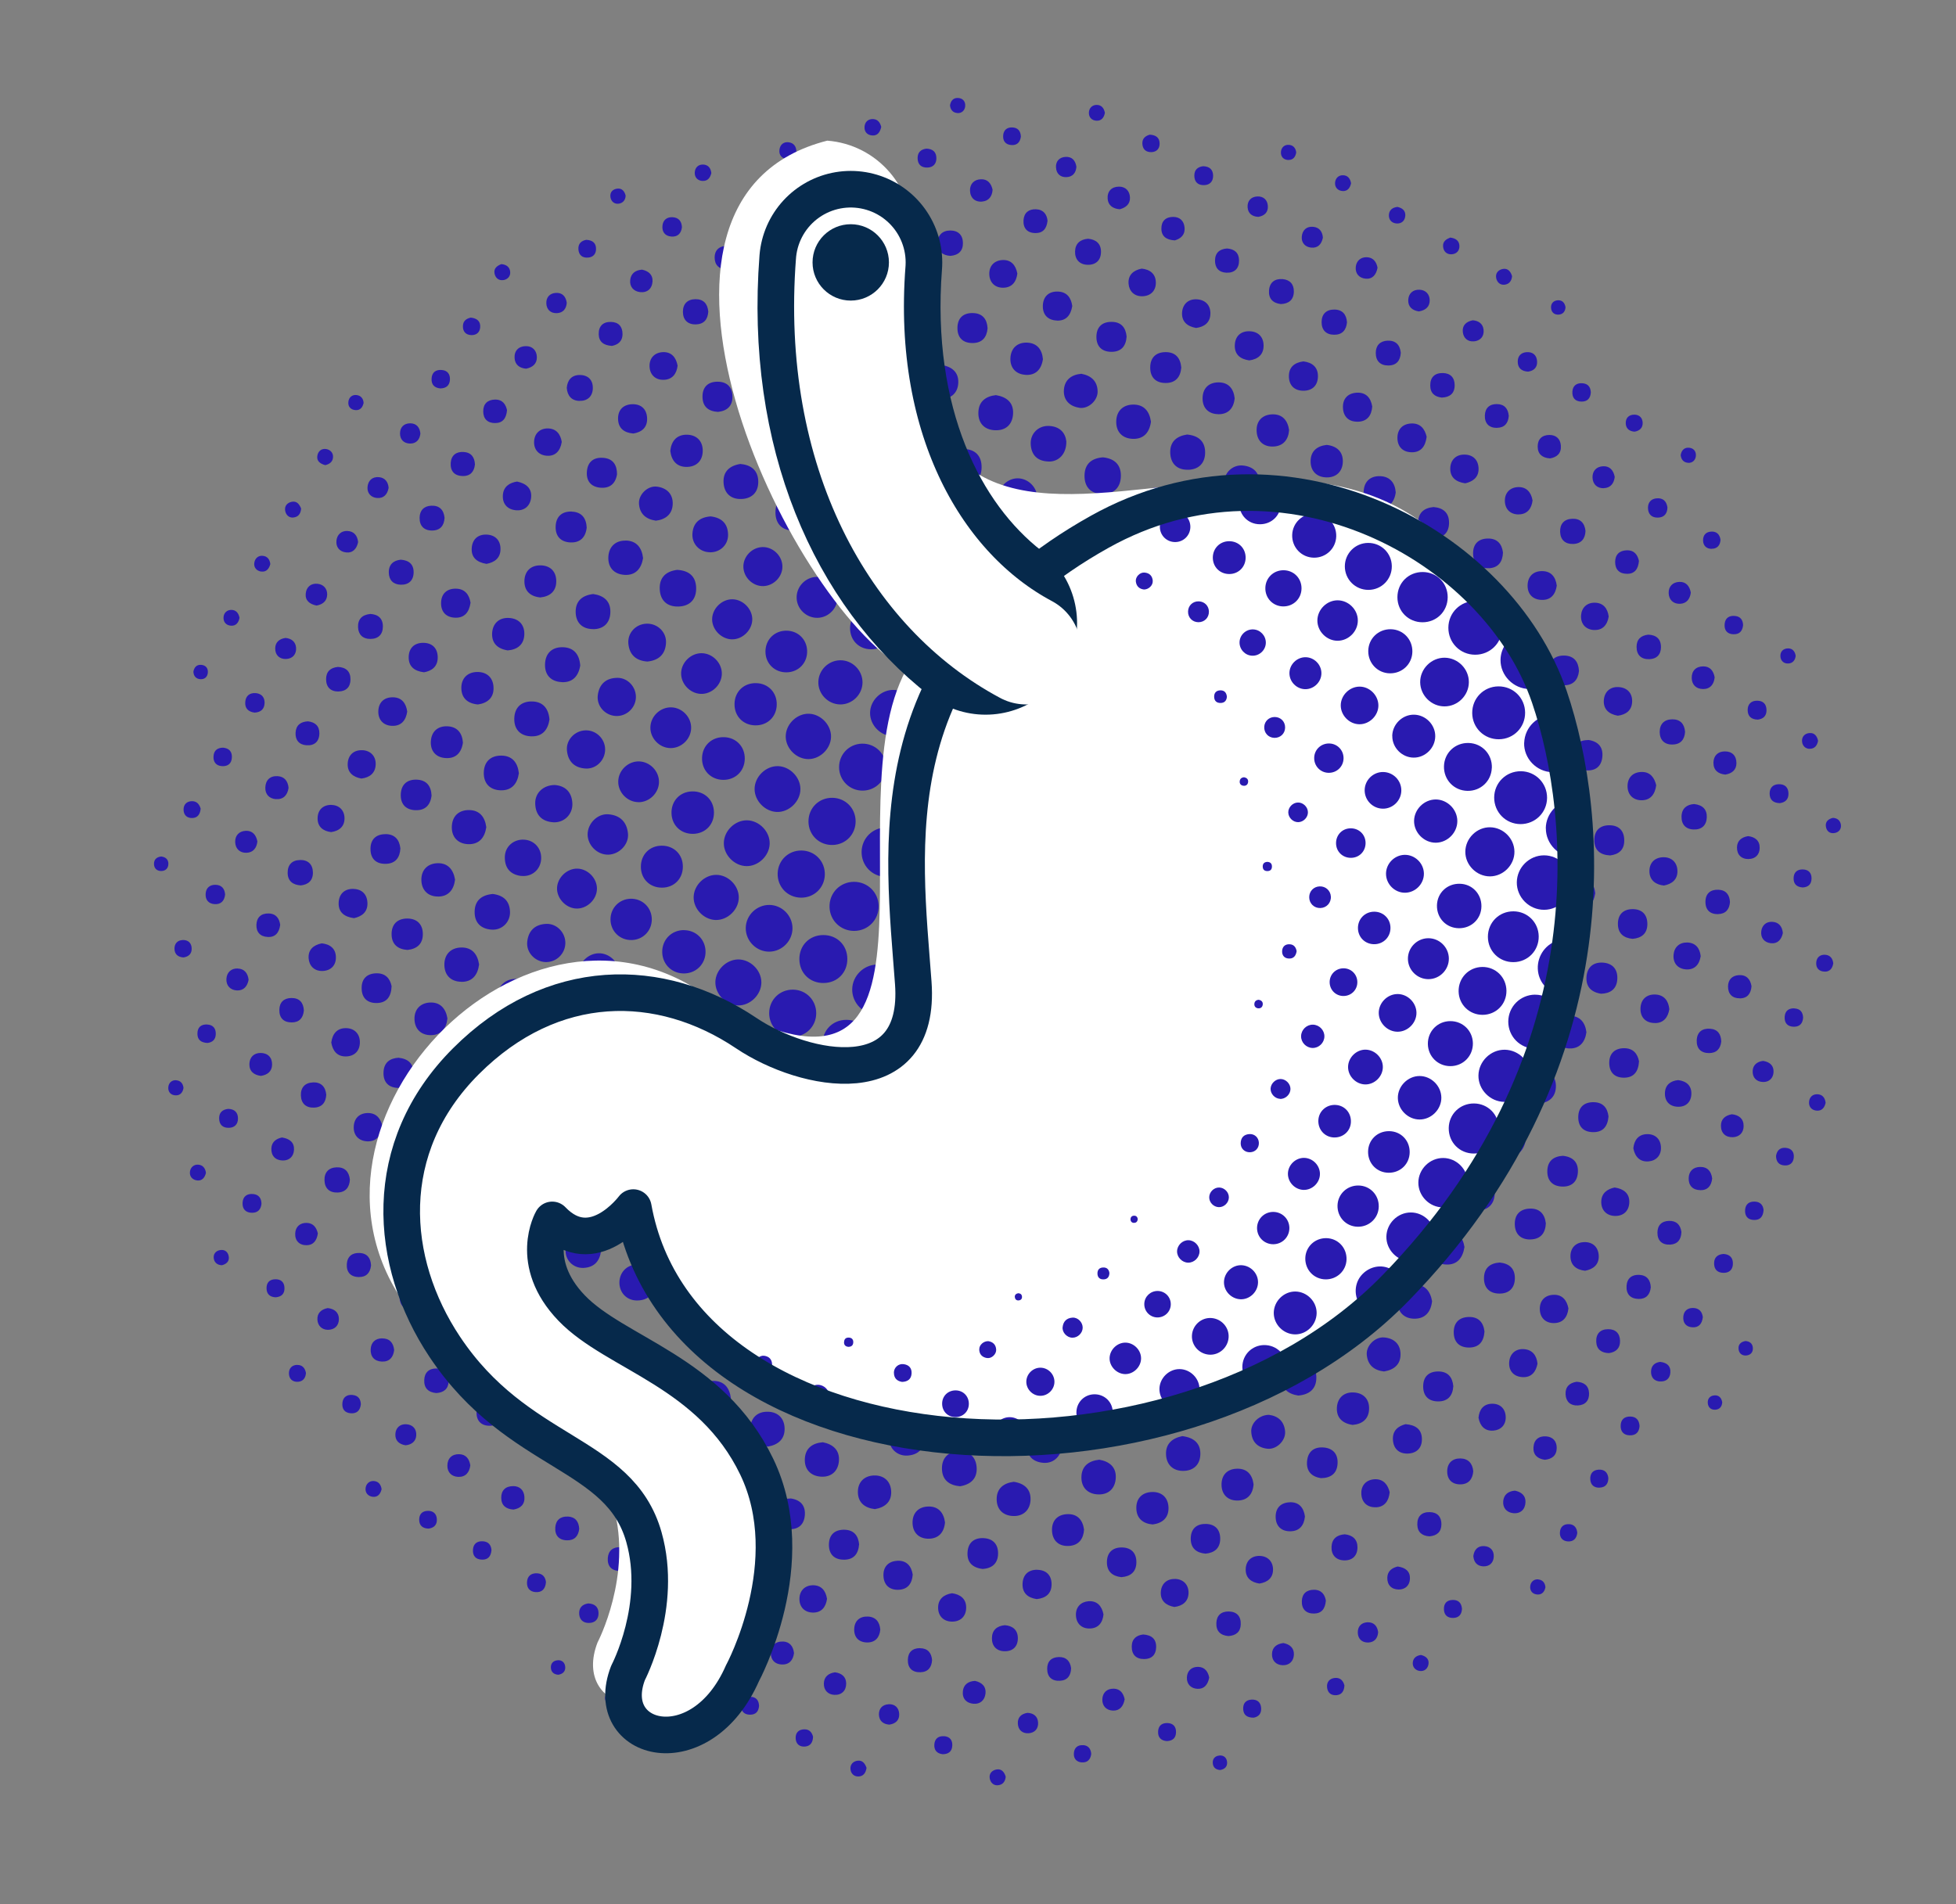 <?xml version="1.0" encoding="UTF-8"?><svg id="a" xmlns="http://www.w3.org/2000/svg" viewBox="0 0 320.62 312.16"><rect x="0" y="0" width="320.62" height="312.16" fill="#808080" stroke="none"/><defs><style>.b{fill:#fff;}.c{fill:#06294b;}.d{fill:#291ab0;}.e{stroke:#fff;stroke-width:18px;}.e,.f,.g{fill:none;stroke-linecap:round;stroke-linejoin:round;}.f{stroke-width:30px;}.f,.g{stroke:#06294b;}.g{stroke-width:6px;}</style></defs><path class="d" d="M173.09,27.45c-.05-1.02,.57-1.68,1.59-1.73,1.02-.05,1.6,.57,1.76,1.62-.07,.98-.59,1.65-1.61,1.7-1.02,.05-1.69-.57-1.73-1.59Zm-8.59,19.72c1.38-.04,2.1-.97,2.26-2.32-.25-1.35-1-2.27-2.39-2.22-1.37,.05-2.25,.95-2.21,2.33,.04,1.37,.95,2.25,2.33,2.21Zm-49.52,59.92c-1.71,0-3.23,1.45-3.33,3.16-.1,1.79,1.41,3.44,3.22,3.51,1.8,.07,3.41-1.47,3.45-3.28,.03-1.8-1.53-3.39-3.34-3.39Zm54.75-68.88c1.22,.01,1.84-.71,1.98-2.03-.12-1.03-.65-1.82-1.89-1.87-1.2-.05-1.97,.58-2.05,1.79-.08,1.31,.61,2.1,1.95,2.11Zm-10.26,18.03c1.52-.02,2.28-.93,2.41-2.41-.08-1.49-.81-2.44-2.33-2.5-1.61-.07-2.59,.77-2.61,2.41-.02,1.63,.9,2.52,2.53,2.5Zm-15.56,27.02c1.85-.1,3.04-1.01,3.14-2.9,.09-1.86-.92-3.02-2.8-3.21-1.8-.19-3.31,1.19-3.28,2.99,.03,1.89,1.07,2.91,2.94,3.13Zm-20.14,35.66c2,.05,3.51-1.38,3.55-3.37,.05-2-1.38-3.51-3.37-3.55-2-.05-3.51,1.37-3.55,3.37-.05,2,1.37,3.51,3.37,3.55Zm44.31-57.46c1.69,.11,2.63-.9,2.87-2.58-.13-1.55-.93-2.6-2.5-2.7-1.68-.1-2.76,.89-2.83,2.56-.06,1.56,.89,2.61,2.45,2.71Zm-18.83,12.97c1.78-.04,2.81-1.01,2.93-2.78,.12-1.7-1.26-3.09-2.96-3-1.8,.1-2.68,1.16-2.83,2.61,0,1.9,1.25,3.2,2.85,3.17Zm-15.2,26.86c1.83-.06,3.3-1.64,3.24-3.47-.06-1.83-1.64-3.3-3.47-3.24-1.83,.06-3.3,1.64-3.24,3.47,.06,1.83,1.64,3.3,3.47,3.24Zm18.85-12.56c1.7,0,3.23-1.51,3.26-3.22,.03-1.7-1.45-3.25-3.16-3.32-1.68-.06-3.28,1.4-3.38,3.1-.11,1.78,1.49,3.45,3.28,3.44Zm-5.04,8.74c1.83,0,3.33-1.48,3.36-3.31,.03-1.83-1.43-3.36-3.26-3.41-1.83-.06-3.38,1.37-3.47,3.2-.09,1.92,1.45,3.54,3.37,3.53Zm10.02-17.9c1.89,0,3-1.05,3.02-2.94,.02-1.89-1.05-2.99-2.94-3.02-1.9-.03-2.88,1.08-3.08,3.06,.18,1.71,1.08,2.9,3,2.91Zm5.23-9.03c1.77,.07,2.87-.96,2.95-2.73,.08-1.79-1.01-2.73-2.81-3.03-1.65,.18-2.82,1.02-2.88,2.81-.06,1.77,.97,2.88,2.74,2.95Zm-24.34,21.8c1.78,.13,3.46-1.44,3.48-3.24,.02-1.7-1.47-3.25-3.18-3.3-1.69-.05-3.27,1.42-3.36,3.12-.09,1.68,1.35,3.29,3.06,3.41ZM179.73,19.79c.81,.05,1.24-.52,1.38-1.29-.15-.78-.57-1.32-1.39-1.3-.69,.02-1.18,.51-1.23,1.19-.06,.81,.45,1.36,1.24,1.4Zm-47.53,104.65c2.01,.19,3.94-1.53,4.02-3.58,.07-1.93-1.59-3.73-3.53-3.84-1.92-.11-3.74,1.52-3.89,3.48-.14,1.92,1.45,3.76,3.41,3.94ZM165.74,23.78c.94,.08,1.47-.43,1.6-1.38-.04-.93-.5-1.49-1.45-1.51-.83-.02-1.37,.44-1.45,1.26-.09,.92,.35,1.55,1.31,1.63Zm-11.45,41.59c1.66,.04,2.75-1.01,2.79-2.67,.05-1.67-1.04-2.58-2.68-2.85-1.63,.19-2.74,1.06-2.78,2.73-.04,1.66,1.01,2.75,2.67,2.79Zm-2.26-37.9c.92-.03,1.45-.59,1.46-1.51,0-1.05-.6-1.56-1.64-1.59-.89,.11-1.44,.6-1.44,1.53,0,1.05,.59,1.61,1.63,1.57Zm-5.16,9.24c1.23,0,1.95-.7,1.94-1.92,0-1.24-.78-1.83-1.99-1.92-1.18,.19-1.89,.85-1.82,2.08,.07,1.1,.75,1.76,1.86,1.77Zm-4.97,9.19c1.32-.16,2.13-.88,2.14-2.15,0-1.39-.85-2.25-2.24-2.21-1.39,.05-2.19,.96-2.09,2.35,.09,1.27,.96,1.92,2.19,2.01Zm-37.28,85.62c1.8,.03,3.37-1.49,3.4-3.29,.03-1.8-1.49-3.37-3.29-3.4-1.8-.03-3.37,1.49-3.39,3.29-.03,1.8,1.49,3.37,3.29,3.39Zm56.39-98.48c1.06-.09,1.63-.85,1.69-1.94-.23-1.04-.82-1.76-1.93-1.71-1.08,.04-1.79,.75-1.77,1.83,.02,1.2,.8,1.93,2,1.83Zm-34.44,39.77c1.65-.04,2.71-1.12,2.67-2.79-.03-1.67-1.15-2.54-2.78-2.73-1.64,.27-2.73,1.18-2.68,2.85,.05,1.66,1.13,2.71,2.79,2.67Zm4.99-9.09c1.64,0,2.44-.97,2.53-2.57-.16-1.62-1.05-2.5-2.67-2.44-1.5,.06-2.36,.95-2.38,2.45-.01,1.62,.89,2.55,2.51,2.55Zm5.11-8.69c1.28-.24,2.28-.93,2.27-2.45,0-1.38-.84-2.26-2.2-2.34-1.49-.09-2.44,.77-2.52,2.26-.08,1.51,.86,2.29,2.45,2.54Zm20.23-36.49c.73,.06,1.24-.42,1.31-1.11,.08-.83-.44-1.38-1.27-1.37-.71,0-1.11,.51-1.22,1.22,.08,.72,.48,1.2,1.19,1.25Zm-6.48,32.6c1.38-.13,2.32-.84,2.42-2.21,.1-1.5-.78-2.47-2.27-2.52-1.5-.04-2.41,.89-2.41,2.39,0,1.39,.93,2.12,2.26,2.34Zm-30.43,53.68c1.78,.02,3.37-1.6,3.32-3.37-.05-1.69-1.57-3.18-3.26-3.2-1.78-.02-3.37,1.6-3.32,3.37,.05,1.69,1.57,3.18,3.26,3.2Zm20.49-35.79c1.66-.13,2.54-1.14,2.76-2.77-.22-1.63-1.09-2.72-2.75-2.76-1.66-.04-2.66,1-2.84,2.63-.16,1.51,1.31,3.01,2.83,2.9Zm15.31-27.08c1.32-.11,2.07-.81,2.05-2.12-.02-1.31-.79-2.05-2.1-2.04-1.31,.02-2.05,.79-2.04,2.1,.01,1.32,.8,1.98,2.08,2.06Zm-10.38,18.19c1.61,.03,2.46-.89,2.63-2.58-.13-1.45-.88-2.47-2.52-2.48-1.6-.02-2.55,.87-2.58,2.48-.03,1.6,.87,2.55,2.47,2.58Zm-15.27,26.85c1.9-.01,2.85-1.16,3-3.15-.24-1.69-1.15-2.86-3.08-2.82-1.89,.04-2.97,1.13-2.95,3.02,.02,1.89,1.13,2.96,3.02,2.95Zm5.15-8.98c1.7,.11,3.08-1.28,2.98-2.97-.11-1.8-1.18-2.67-2.92-2.85-1.73,.21-2.83,1.1-2.84,2.9,0,1.78,1.01,2.8,2.79,2.92Zm-10.3,11.68c-1.72,.04-3.18,1.55-3.14,3.26,.04,1.72,1.55,3.18,3.26,3.14,1.72-.04,3.18-1.55,3.14-3.26-.04-1.72-1.55-3.18-3.26-3.14Zm39.23,33.56c-2.24-.03-3.96,1.62-4.01,3.85-.06,2.34,1.7,4.11,4.03,4.07,2.23-.03,3.9-1.73,3.89-3.97,0-2.24-1.68-3.93-3.91-3.95Zm21.51-51.3c1.78,.04,2.7-1.09,2.93-2.81-.24-1.73-1.16-2.84-2.94-2.81-1.65,.03-2.7,1.06-2.75,2.7-.06,1.77,1,2.88,2.76,2.92Zm-10.09,17.99c1.78,.03,3.38-1.57,3.34-3.35-.04-1.69-1.54-3.19-3.23-3.22-1.78-.03-3.38,1.57-3.34,3.35,.04,1.69,1.54,3.19,3.23,3.22Zm5.06-8.95c1.89,.03,2.99-1.05,3.03-2.94,.03-1.9-1.08-2.88-2.94-3.07-1.86,.14-3,1.08-3.02,2.99-.02,1.89,1.05,3,2.94,3.02Zm10.38-18.2c1.61,0,2.43-.96,2.55-2.54-.14-1.59-.97-2.53-2.58-2.52-1.61,.01-2.52,.94-2.51,2.55,0,1.61,.94,2.52,2.54,2.51Zm-30.81,54.31c2.05,.04,3.86-1.74,3.86-3.79,0-2.06-1.8-3.83-3.85-3.8-1.96,.03-3.67,1.71-3.74,3.67-.07,2.04,1.68,3.88,3.73,3.92Zm10.43-18.14c1.97-.03,3.42-1.55,3.36-3.52-.06-1.96-1.61-3.39-3.58-3.31-1.86,.08-3.24,1.53-3.25,3.4,0,1.97,1.49,3.45,3.46,3.42Zm-15.59,26.86c2.22,.09,4-1.55,4.05-3.76,.06-2.22-1.61-3.96-3.82-3.99-2.23-.03-3.94,1.66-3.93,3.88,0,2.13,1.59,3.79,3.7,3.88Zm40.92-72.05c1.37-.16,2.3-.88,2.37-2.23,.08-1.48-.82-2.42-2.29-2.47-1.37-.05-2.26,.83-2.35,2.17-.09,1.49,.86,2.27,2.26,2.52Zm-30.62,54.27c2-.02,3.64-1.73,3.58-3.72-.06-2-1.79-3.61-3.78-3.52-1.9,.09-3.45,1.7-3.46,3.6-.01,2,1.66,3.66,3.66,3.64Zm-15.17,18.82c-2.24,0-3.93,1.68-3.95,3.91-.03,2.24,1.62,3.96,3.85,4.01,2.34,.06,4.11-1.7,4.07-4.03-.03-2.23-1.73-3.9-3.97-3.89Zm23.77-13.69c2.01,.15,3.92-1.61,3.95-3.65,.04-1.93-1.65-3.7-3.6-3.78-1.93-.07-3.73,1.59-3.84,3.54-.11,1.92,1.52,3.74,3.48,3.89Zm5.27-9.13c2,0,3.46-1.45,3.47-3.45,0-2-1.45-3.46-3.45-3.47s-3.46,1.45-3.47,3.45c0,2,1.45,3.46,3.45,3.47Zm-10.26,18.15c2.19,.1,4-1.59,4.03-3.78,.03-2.1-1.57-3.82-3.66-3.91-2.19-.1-3.99,1.59-4.03,3.78-.03,2.1,1.57,3.82,3.66,3.91Zm15.51-26.91c1.81,.02,3.38-1.55,3.37-3.36-.01-1.81-1.61-3.36-3.42-3.31-1.71,.05-3.2,1.52-3.25,3.24-.06,1.8,1.49,3.41,3.3,3.43Zm16.49-50.57c1.35,.05,2.1-.69,2.08-2.04-.02-1.24-.77-1.85-1.98-1.93-1.21,.09-1.94,.71-1.96,1.95-.02,1.23,.64,1.97,1.87,2.02Zm-79.7,31.36c-1.71,.28-2.8,1.22-2.72,3.01,.08,1.77,1.18,2.8,2.95,2.73,1.77-.07,2.8-1.18,2.74-2.95-.06-1.79-1.21-2.65-2.97-2.8Zm84.91-40.51c1.05-.17,1.66-.77,1.59-1.79-.06-1.01-.74-1.62-1.76-1.56-1.01,.06-1.62,.74-1.56,1.76,.06,1.02,.75,1.53,1.72,1.58Zm5.02-9.34c.71,0,1.11-.51,1.22-1.22-.08-.72-.48-1.2-1.19-1.25-.73-.06-1.24,.42-1.31,1.11-.08,.83,.44,1.38,1.27,1.37Zm-49.51,67.64c1.83,0,3.36-1.51,3.37-3.34,0-1.83-1.51-3.36-3.34-3.37-1.83,0-3.36,1.51-3.37,3.34,0,1.83,1.51,3.36,3.34,3.37Zm-10.24,17.84c1.96-.04,3.65-1.78,3.61-3.73-.04-1.96-1.78-3.65-3.73-3.61-1.96,.04-3.65,1.78-3.61,3.73,.04,1.96,1.78,3.65,3.73,3.61Zm-8.68-12.17c-2-.01-3.47,1.44-3.48,3.44-.01,2,1.44,3.47,3.44,3.48,2,.01,3.47-1.44,3.48-3.44,.01-2-1.44-3.47-3.44-3.48Zm-5.11,8.72c-1.9,.03-3.5,1.58-3.57,3.49-.08,1.99,1.55,3.71,3.55,3.75,1.99,.04,3.68-1.61,3.69-3.61,0-2-1.67-3.66-3.66-3.63Zm18.91-5.4c2.01,.05,3.51-1.37,3.55-3.37,.05-2-1.38-3.51-3.37-3.55-2-.05-3.51,1.38-3.55,3.37-.05,2,1.38,3.51,3.37,3.55ZM188.77,24.94c.82-.04,1.32-.57,1.31-1.4,0-.95-.59-1.41-1.62-1.46-.66,.19-1.23,.58-1.21,1.43,.02,.95,.58,1.47,1.52,1.43Zm-10.56,18.47c1.41,.06,2.27-.74,2.26-2.16,0-1.29-.81-1.99-2.11-2.11-1.29,.1-2.1,.78-2.14,2.07-.04,1.29,.7,2.14,1.99,2.2Zm5.37-9.11c.92-.26,1.68-.8,1.64-1.92-.04-1.08-.73-1.8-1.82-1.78-1.2,.01-1.93,.78-1.84,1.99,.08,1.06,.84,1.64,2.02,1.72Zm-42.1,95.32c2.1-.05,3.74-1.73,3.75-3.83,.01-2.19-1.75-3.92-3.94-3.87-2.1,.05-3.74,1.73-3.75,3.83-.01,2.19,1.75,3.92,3.94,3.87Zm31.74-77.06c1.5,.07,2.29-.84,2.54-2.39-.18-1.31-.84-2.32-2.35-2.37-1.49-.05-2.41,.8-2.47,2.28-.06,1.49,.8,2.41,2.28,2.47Zm19.32-13.14c.93-.27,1.73-.84,1.63-2.1-.09-1.1-.77-1.76-1.87-1.76-1.23,0-1.95,.71-1.93,1.93,.01,1.24,.79,1.83,2.18,1.92Zm4.85-9.07c.92-.03,1.45-.59,1.46-1.51,0-1.05-.6-1.56-1.64-1.59-.89,.11-1.44,.6-1.44,1.53,0,1.05,.59,1.61,1.63,1.57Zm-10.17,18.22c1.39-.02,2.28-.91,2.24-2.29-.03-1.39-.97-2.11-2.32-2.24-1.38,.27-2.25,1.06-2.15,2.46,.09,1.25,.95,2.09,2.23,2.07Zm-20.46,36.25c1.71,.04,3.22-1.42,3.26-3.14,.04-1.71-1.42-3.22-3.14-3.26-1.71-.04-3.22,1.42-3.26,3.14-.04,1.71,1.42,3.22,3.14,3.26Zm-20.33,35.88c2.06,0,3.83-1.82,3.78-3.87-.04-1.96-1.73-3.66-3.69-3.72-2.05-.06-3.88,1.69-3.9,3.75-.03,2.05,1.76,3.85,3.81,3.84Zm25.39-45.03c1.72,.07,3.01-1.27,2.97-3.31-.17-1.42-1.07-2.46-2.88-2.53-1.72-.06-3.05,1.27-2.96,2.99,.09,1.78,1.09,2.77,2.87,2.84Zm10.3-17.99c1.64,.03,2.45-.91,2.55-2.5-.14-1.5-.91-2.4-2.43-2.41-1.63-.02-2.53,.88-2.52,2.51,.02,1.51,.88,2.37,2.39,2.4Zm-5.21,9.18c1.48,.23,3.05-1.19,3.01-2.71-.05-1.67-1.05-2.57-2.67-2.87-1.63,.14-2.74,1-2.86,2.63-.11,1.65,.9,2.69,2.52,2.94ZM33.98,167.96c-1.05-.05-1.64,.49-1.62,1.56,.02,.94,.57,1.41,1.63,1.47,.78-.08,1.36-.51,1.38-1.46,.02-.93-.45-1.51-1.39-1.56Zm17.91-68.68c.94-.17,1.71-.68,1.74-1.8,.02-.99-.62-1.67-1.57-1.77-1.11-.12-1.85,.55-1.95,1.62-.1,1.1,.61,1.72,1.78,1.95Zm9.88-17.64c1.1,.11,1.73-.56,1.93-1.65-.07-.97-.59-1.66-1.56-1.76-1.1-.11-1.82,.55-1.9,1.64-.07,.99,.57,1.68,1.53,1.77Zm-8.28-8.02c-.82-.14-1.38,.39-1.48,1.15-.11,.81,.45,1.26,1.31,1.49,.65-.16,1.24-.51,1.27-1.33,.03-.71-.46-1.2-1.11-1.31Zm-6.62,34.42c1.09-.03,1.75-.78,1.66-1.87-.08-.96-.77-1.5-1.73-1.58-1,.14-1.66,.69-1.69,1.67-.03,1.1,.67,1.81,1.76,1.78Zm-10.3,14.54c-.91,.01-1.5,.43-1.57,1.38-.07,.91,.37,1.55,1.31,1.64,1.02,.09,1.68-.4,1.7-1.48,.02-.94-.49-1.45-1.44-1.54Zm-10.15,17.84c-.72,.08-1.18,.47-1.18,1.2,0,.72,.45,1.18,1.18,1.18,.72,0,1.17-.45,1.18-1.18,0-.73-.46-1.11-1.17-1.2Zm6.55-31.42c-.73-.05-1.14,.39-1.27,1.12,.03,.69,.4,1.17,1.12,1.23,.73,.05,1.2-.38,1.25-1.1,.05-.73-.38-1.2-1.1-1.25Zm9,4.64c-1-.1-1.7,.41-1.77,1.45-.08,1.02,.48,1.61,1.53,1.74,1-.05,1.61-.55,1.64-1.59,.02-.91-.5-1.51-1.4-1.6Zm-10.49,17.71c-.82,0-1.37,.5-1.39,1.31-.03,.94,.55,1.5,1.48,1.45,.81-.04,1.24-.61,1.32-1.54-.19-.63-.56-1.22-1.41-1.22Zm16.6-46.51c.8-.07,1.21-.6,1.28-1.46-.26-.66-.68-1.27-1.5-1.12-.74,.13-1.28,.68-1.11,1.51,.13,.65,.61,1.14,1.33,1.08Zm68.29,5.71c1.72,.02,3.05-1.28,2.97-3-.08-1.8-1.13-2.69-2.86-2.89-1.76,.14-2.84,1-2.98,2.79-.13,1.71,1.16,3.07,2.87,3.09Zm-39.06-35.61c.83,0,1.35-.49,1.4-1.31,.06-.95-.5-1.44-1.53-1.56-.68,.14-1.27,.5-1.3,1.35-.04,.94,.48,1.51,1.43,1.52Zm5.23-9.02c.65-.12,1.14-.6,1.09-1.32-.06-.8-.59-1.22-1.45-1.3-.65,.25-1.26,.66-1.13,1.48,.12,.75,.67,1.28,1.5,1.13Zm-25.61,41.13c-.99-.04-1.67,.6-1.78,1.56-.13,1.11,.54,1.85,1.6,1.96,1.09,.11,1.72-.6,1.95-1.69-.11-1.06-.67-1.79-1.77-1.83Zm-14.09,6.65c.81,.11,1.26-.45,1.47-1.22-.09-.78-.5-1.32-1.31-1.36-.71-.04-1.2,.45-1.31,1.11-.14,.82,.39,1.38,1.15,1.48Zm-4.96,8.88c.81,.05,1.24-.52,1.38-1.29-.15-.78-.58-1.32-1.39-1.3-.69,.02-1.18,.51-1.23,1.19-.06,.81,.45,1.36,1.24,1.4Zm17.65,10.78c1.22-.03,1.91-.74,1.92-1.96,.01-1.35-.76-2-2.06-2.06-1.23,.12-1.93,.76-1.94,1.99,0,1.34,.75,2.07,2.08,2.04Zm2.79-46.12c.72,.04,1.13-.47,1.28-1.18-.04-.71-.44-1.2-1.13-1.29-.73-.1-1.26,.36-1.36,1.05-.12,.83,.38,1.38,1.21,1.42Zm131.2,18.88c1.86-.02,2.98-1.02,3.17-2.88,.18-1.77-1.21-3.26-3.12-3.31-1.71,.11-2.85,1.03-3.04,2.9-.18,1.77,1.21,3.31,2.99,3.29ZM38.97,158.78c-1.09-.04-1.81,.66-1.86,1.74-.04,1.09,.66,1.81,1.74,1.86,1.1,.04,1.7-.68,1.9-1.75-.12-1.06-.69-1.81-1.78-1.84Zm28.28-89.38c-1.02,0-1.67,.62-1.68,1.64-.01,1.02,.62,1.66,1.64,1.68,1.02,.01,1.59-.63,1.7-1.64-.1-1.02-.64-1.67-1.67-1.68ZM28.9,177.1c-.73-.06-1.24,.42-1.31,1.11-.08,.83,.44,1.38,1.27,1.37,.71,0,1.11-.51,1.22-1.22-.08-.72-.48-1.2-1.19-1.25Zm20.29-36.1c-1.31,.01-2.05,.78-2.04,2.09,.01,1.32,.8,1.98,2.15,2.07,1.24-.13,2.01-.81,1.99-2.13-.02-1.31-.79-2.06-2.1-2.04Zm15.26-26.68c-1.5-.04-2.43,.86-2.44,2.36,0,1.38,.87,2.27,2.24,2.32,1.52,.06,2.29-.9,2.5-2.34-.19-1.38-.91-2.31-2.3-2.34Zm18.78-7.69c1.55-.12,2.6-.92,2.71-2.48,.11-1.68-.87-2.77-2.55-2.84-1.56-.07-2.61,.88-2.72,2.44-.11,1.69,.89,2.63,2.56,2.88Zm-39.35,46.99c1.22,.05,1.87-.66,2.05-1.99-.14-1.02-.65-1.84-1.9-1.87-1.22-.03-1.95,.64-2,1.85-.04,1.21,.63,1.95,1.85,2Zm30.84-57.11c-1.49-.02-2.4,.85-2.42,2.33-.03,1.49,.84,2.39,2.33,2.43,1.5,.04,2.27-.88,2.5-2.46-.21-1.28-.89-2.28-2.4-2.3Zm3.59,18.99c1.59-.22,2.6-1.09,2.59-2.66,0-1.68-1.05-2.71-2.73-2.67-1.56,.04-2.55,1.05-2.55,2.61,0,1.69,1.07,2.57,2.69,2.71Zm-38.02,20.71c-1.08,.04-1.78,.76-1.74,1.86,.04,1.08,.76,1.78,1.86,1.74,1.09-.04,1.66-.78,1.78-1.85-.2-1.07-.8-1.8-1.9-1.75Zm-10.36,17.91c-.82,.03-1.32,.56-1.33,1.38,0,.95,.57,1.41,1.48,1.47,.83-.13,1.34-.58,1.34-1.41,0-.95-.56-1.48-1.5-1.45Zm5.35-9.06c-.91,0-1.5,.52-1.57,1.43-.08,1.01,.45,1.68,1.48,1.74,1.02,.06,1.59-.52,1.71-1.57-.07-.99-.59-1.6-1.63-1.6Zm9.95-14.05c1.24,.09,1.89-.66,2.07-1.83-.1-1.13-.68-1.86-1.78-1.93-1.23-.08-1.99,.63-2.03,1.86-.04,1.11,.65,1.83,1.74,1.91Zm15.44-30.35c-1.34,.14-2.04,.88-1.98,2.19,.06,1.2,.78,1.9,1.99,1.9,1.32,.01,2.08-.72,2.08-2.05,0-1.34-.8-1.98-2.09-2.05Zm-10.45,21.52c1.31,.1,2.11-.59,2.13-1.93,.02-1.22-.69-1.85-1.87-1.99-1.2,.06-1.96,.63-2.03,1.85-.07,1.2,.56,1.98,1.76,2.07Zm9.23,.82c-1.48-.1-2.44,.83-2.46,2.3-.02,1.37,.91,2.11,2.25,2.34,1.35-.16,2.27-.88,2.34-2.25,.07-1.38-.8-2.31-2.13-2.4Zm10.06-12.78c1.27-.23,2.25-.93,2.24-2.45-.01-1.49-.89-2.38-2.38-2.38-1.49,0-2.37,.89-2.38,2.38,0,1.5,.92,2.26,2.52,2.45Zm2.68-46.54c.9-.02,1.49-.44,1.56-1.39,.06-.92-.38-1.55-1.32-1.63-1.02-.09-1.67,.41-1.69,1.49-.02,.94,.5,1.45,1.45,1.53Zm24.99,39.47c1.77,.02,2.85-1.04,2.87-2.82,.03-1.79-1.09-2.7-2.81-2.94-1.74,.2-2.87,1.09-2.88,2.88,0,1.78,1.04,2.85,2.82,2.87Zm-21.34-25.1c1.23,.02,1.88-.69,2.01-1.9-.05-1.21-.63-1.98-1.87-2.05-1.22-.07-2.01,.56-2.1,1.78-.09,1.33,.59,2.14,1.96,2.16Zm17.88,5.82c-1.59-.06-2.58,.81-2.64,2.42-.06,1.59,.81,2.57,2.42,2.64,1.6,.07,2.49-.83,2.67-2.42-.07-1.57-.83-2.57-2.45-2.63Zm13.77,1.5c1.63-.2,2.72-1.07,2.78-2.73,.05-1.66-.98-2.66-2.61-2.86-1.49-.18-3.02,1.3-2.92,2.8,.11,1.66,1.12,2.54,2.75,2.78Zm4.99-8.82c1.68,.02,2.72-1.01,2.71-2.69-.01-1.56-1.01-2.56-2.57-2.59-1.69-.03-2.58,1.03-2.75,2.65,.19,1.6,1.05,2.61,2.62,2.63Zm16.6-50.46c.83,.06,1.28-.49,1.46-1.26-.02-.84-.45-1.39-1.24-1.5-.83-.12-1.41,.37-1.53,1.16-.14,.93,.39,1.54,1.32,1.6Zm-15.04,27.09c1.32-.01,1.98-.8,2.06-2.08-.11-1.32-.81-2.07-2.12-2.05-1.31,.02-2.05,.79-2.04,2.1,.02,1.31,.79,2.05,2.1,2.04Zm10.01-18.17c1.02,.03,1.6-.6,1.74-1.7-.11-.91-.62-1.6-1.65-1.62-1.02-.02-1.68,.6-1.71,1.61-.03,1.02,.59,1.68,1.61,1.71Zm-4.97,9.12c1.24-.01,1.83-.79,1.91-2-.19-1.18-.86-1.89-2.09-1.8-1.1,.07-1.76,.76-1.76,1.87,0,1.23,.71,1.95,1.93,1.93Zm-7.84,55.31c1.89-.07,2.93-1.22,2.87-3.1-.06-1.91-1.24-2.81-3.11-2.91-1.85,.23-2.93,1.25-2.86,3.14,.07,1.89,1.22,2.93,3.1,2.87Zm31.75-77.23c.83,.05,1.26-.5,1.46-1.4-.16-.64-.52-1.26-1.34-1.29-.82-.03-1.36,.49-1.4,1.29-.05,.82,.48,1.35,1.28,1.4Zm-4.89,9.19c1.01-.06,1.62-.74,1.56-1.76-.06-1.02-.75-1.53-1.7-1.58-1.09,.16-1.68,.77-1.62,1.79,.06,1.02,.74,1.62,1.76,1.55Zm-32.09,70.85c-1.78,.04-3.18,1.52-3.01,3.29,.18,1.86,1.31,2.8,3.13,2.92,1.87-.2,2.94-1.2,3.04-3.06,.09-1.77-1.38-3.19-3.16-3.15Zm16.56-43.76c1.5,0,2.42-.91,2.39-2.41-.02-1.38-.91-2.25-2.28-2.28-1.52-.02-2.27,.94-2.47,2.54,.3,1.16,.95,2.15,2.36,2.15Zm-4.88,9.04c1.49-.16,2.37-.95,2.37-2.47,0-1.63-.93-2.52-2.55-2.48-1.51,.04-2.36,.92-2.36,2.43,0,1.65,.95,2.43,2.55,2.52Zm15.29-26.97c1.23,0,1.84-.74,1.95-1.94-.12-1.19-.74-1.92-1.97-1.91-1.22,.01-1.92,.72-1.91,1.94,0,1.22,.72,1.92,1.94,1.91Zm-4.87,8.87c1.27-.09,1.93-.95,2.02-2.17-.15-1.33-.87-2.14-2.14-2.15-1.39-.01-2.26,.84-2.22,2.23,.04,1.39,.96,2.19,2.34,2.1Zm-29.15,25.64c-1.6-.16-2.64,.61-2.76,2.25-.12,1.48,.62,2.47,2.14,2.63,1.61,.17,2.55-.64,2.8-2.19,0-1.53-.65-2.54-2.17-2.69Zm-28.15,11.91c1.34,0,1.99-.79,2.06-2.08-.13-1.34-.87-2.05-2.18-1.99-1.2,.05-1.9,.78-1.91,1.98-.02,1.32,.71,2.09,2.04,2.09Zm8.96,5.46c1.28-.24,2.28-.93,2.27-2.45,0-1.38-.84-2.26-2.2-2.34-1.49-.09-2.44,.77-2.52,2.26-.08,1.51,.86,2.29,2.45,2.54Zm-14.12,3.42c1.31,.05,2.11-.65,2.15-1.98,.03-1.33-.73-2.02-2.11-2.12-1.22,.13-1.99,.8-1.96,2.13,.03,1.21,.72,1.93,1.93,1.97Zm35.8-62.47c.68-.11,1.08-.61,1.1-1.32-.17-.7-.58-1.21-1.31-1.15-.81,.07-1.32,.61-1.17,1.45,.12,.69,.66,1.13,1.38,1.02Zm-18.34,33.86c-.21-.95-.72-1.77-1.99-1.74-1.22,.03-1.92,.72-1.91,1.94,0,1.22,.72,1.92,1.94,1.91,1.23,0,1.84-.74,1.96-2.12Zm3.16-6.81c1.05-.22,1.76-.81,1.73-1.91-.03-1.08-.73-1.8-1.81-1.78-1.2,.01-1.93,.78-1.84,1.99,.08,1.07,.84,1.64,1.93,1.71Zm5.02-9.1c1.02-.05,1.54-.72,1.61-1.7-.15-1.05-.74-1.67-1.76-1.62-1.02,.05-1.63,.71-1.59,1.73,.05,1.02,.71,1.63,1.73,1.59Zm5.12-9.11c.82-.07,1.29-.59,1.29-1.42,0-.96-.55-1.43-1.59-1.49-.8,.14-1.37,.61-1.3,1.57,.07,.96,.68,1.42,1.6,1.34Zm3.89,14.48c.95-.18,1.74-.71,1.74-1.96,0-1.21-.66-1.94-1.87-1.97-1.33-.04-2.07,.7-2.03,2.03,.03,1.22,.79,1.81,2.16,1.9Zm14.86-27.05c.83,.05,1.26-.51,1.44-1.29-.09-.8-.51-1.35-1.32-1.39-.82-.04-1.35,.49-1.4,1.29-.04,.82,.48,1.35,1.28,1.4Zm-5.13,9.12c1.01,.09,1.62-.47,1.75-1.52-.04-.99-.54-1.61-1.58-1.65-.92-.03-1.52,.49-1.61,1.38-.11,1,.4,1.7,1.43,1.79Zm-20.35,35.94c1.39,.08,2.17-.83,2.4-2.27-.2-1.27-.91-2.21-2.31-2.21-1.28,0-2.14,.83-2.22,2.08-.09,1.39,.76,2.33,2.13,2.4Zm14.11-3.64c1.43-.23,2.34-1.01,2.28-2.52-.06-1.49-.98-2.34-2.47-2.29-1.48,.06-2.34,.98-2.29,2.46,.05,1.5,1.01,2.22,2.48,2.34Zm1.12-23.19c1.2,.14,1.98-.57,2.05-1.76,.06-1.1-.67-1.7-1.72-1.92-1.09,.07-1.83,.64-1.94,1.7-.12,1.09,.55,1.85,1.6,1.98Zm-20.16,31.06c-1.22,.19-2.21,.81-2.32,2.18-.12,1.48,.76,2.44,2.22,2.53,1.37,.09,2.28-.77,2.41-2.1,.14-1.49-.8-2.29-2.3-2.61Zm24.06-16.68c1.38-.04,2.1-.97,2.26-2.32-.25-1.35-1-2.27-2.39-2.22-1.37,.05-2.25,.96-2.21,2.33,.04,1.37,.95,2.25,2.33,2.21Zm-13.83,3.45c1.29,.04,2.13-.7,2.19-1.99,.06-1.41-.75-2.26-2.17-2.25-1.29,.01-1.99,.82-2.1,2.11,.1,1.29,.78,2.1,2.08,2.14Zm-40.64,66.24c-1.38-.03-2.27,.82-2.28,2.19-.02,1.38,.88,2.11,2.22,2.27,1.38-.2,2.23-.97,2.19-2.34-.04-1.25-.87-2.08-2.13-2.11Zm210.82-14.62c1.37-.16,2.3-.88,2.37-2.23,.08-1.48-.82-2.42-2.29-2.47-1.37-.05-2.26,.83-2.35,2.17-.09,1.49,.86,2.27,2.26,2.52Zm5.19-9.27c1.22-.04,1.9-.76,1.91-1.97,0-1.35-.78-2-2.08-2.05-1.22,.13-1.92,.78-1.92,2,0,1.34,.76,2.06,2.09,2.02Zm10.2-18.1c.95,0,1.41-.57,1.47-1.48-.13-.83-.58-1.34-1.41-1.34-.95,0-1.48,.56-1.45,1.5,.03,.82,.56,1.32,1.38,1.33Zm-5.19,9.02c1.09-.03,1.66-.78,1.79-1.84-.2-1.07-.79-1.8-1.89-1.75-1.08,.04-1.78,.76-1.74,1.85,.04,1.08,.76,1.78,1.85,1.74Zm-15.49,27.3c1.58,.16,2.63-.58,2.78-2.21,.15-1.59-.67-2.52-2.25-2.76-1.6,.02-2.61,.73-2.69,2.37-.08,1.47,.66,2.45,2.16,2.6Zm-39.12,41.89c-1.88,.04-3.29,1.44-3.34,3.31-.05,1.98,1.4,3.5,3.37,3.52,1.97,.02,3.47-1.46,3.46-3.43,0-1.97-1.51-3.44-3.49-3.4Zm14.05,2.8c1.72-.04,3.2-1.57,3.17-3.29-.04-1.72-1.57-3.2-3.29-3.17-1.72,.04-3.2,1.57-3.17,3.29,.04,1.72,1.57,3.2,3.29,3.17Zm20.3-35.8c1.66,.04,2.56-1.03,2.82-2.66-.18-1.61-1.05-2.71-2.7-2.74-1.65-.03-2.72,1.01-2.76,2.65-.04,1.65,1.01,2.72,2.65,2.76Zm-5.11,9.09c1.71-.28,2.8-1.22,2.72-3.01-.08-1.77-1.18-2.8-2.95-2.73-1.77,.07-2.8,1.18-2.74,2.95,.06,1.79,1.21,2.65,2.97,2.8Zm13.9-4.02c1.49-.17,2.37-.96,2.35-2.48-.01-1.64-.94-2.51-2.56-2.47-1.51,.04-2.35,.94-2.35,2.44,0,1.65,.97,2.42,2.56,2.5Zm15.23-27.28c1.21,.01,1.82-.76,1.94-1.92-.19-1.08-.77-1.8-1.86-1.8-1.2,0-1.93,.73-1.9,1.93,.03,1.08,.73,1.77,1.82,1.78Zm-4.97,9.09c1.32-.01,1.98-.8,2.06-2.08-.11-1.32-.81-2.07-2.12-2.05-1.31,.02-2.05,.79-2.04,2.1,.02,1.31,.79,2.05,2.1,2.04Zm10-18.08c.93,.03,1.46-.46,1.57-1.48-.02-.82-.41-1.45-1.36-1.52-.91-.08-1.56,.33-1.66,1.28-.11,1.02,.37,1.69,1.45,1.73Zm-15.12,27.22c1.49,.02,2.24-.94,2.45-2.46-.28-1.21-.95-2.18-2.33-2.18-1.48,0-2.39,.91-2.37,2.38,.02,1.35,.91,2.24,2.26,2.26Zm-43.18,28.14c-1.86,.01-3.33,1.48-3.35,3.34-.02,1.95,1.57,3.49,3.52,3.41,1.85-.07,3.27-1.6,3.23-3.46-.04-1.85-1.54-3.3-3.4-3.29Zm14.04-3.31c-1.77-.12-3.26,1.34-3.18,3.11,.09,1.86,1.14,2.93,3,3.06,1.77,.12,3.21-1.34,3.19-3.22-.16-1.74-1.15-2.83-3.01-2.95Zm4.88-8.74c-1.78,.04-2.83,1.06-2.87,2.84-.05,1.89,.99,3.01,2.89,3.05,1.91,.04,2.87-1.09,3.05-3.09-.25-1.67-1.14-2.84-3.08-2.79Zm13.88,1.78c1.67,.08,2.59-.97,2.84-2.64-.18-1.62-1.06-2.7-2.73-2.71-1.55-.01-2.58,.97-2.67,2.5-.1,1.66,.91,2.77,2.56,2.85Zm18.02-73.19c.73,.06,1.24-.42,1.31-1.11,.08-.83-.44-1.38-1.27-1.37-.71,0-1.11,.51-1.22,1.22,.08,.72,.48,1.2,1.19,1.25Zm-45.74,81.28c1.79,0,3.35-1.6,3.3-3.39-.04-1.79-1.68-3.39-3.45-3.23-1.92,.18-3.05,1.32-3.17,3.25-.11,1.79,1.52,3.37,3.31,3.36Zm-14.03-3.01c-1.98,.05-3.45,1.57-3.43,3.56,.02,1.99,1.5,3.48,3.5,3.49,2.08,.02,3.63-1.59,3.55-3.68-.08-1.98-1.63-3.42-3.62-3.37Zm46-74.12c1.09-.04,1.66-.78,1.78-1.84-.2-1.07-.8-1.8-1.9-1.75-1.08,.04-1.78,.76-1.74,1.86,.04,1.08,.76,1.78,1.86,1.74Zm-47.3,86.58c.04-1.96-1.62-3.67-3.59-3.71-1.96-.04-3.67,1.62-3.71,3.59-.04,1.96,1.62,3.67,3.59,3.71,1.96,.04,3.67-1.62,3.71-3.59Zm52.35-95.84c.79-.15,1.32-.59,1.31-1.42-.01-.82-.52-1.36-1.34-1.37-.94-.01-1.5,.57-1.43,1.51,.06,.8,.62,1.23,1.45,1.28Zm-20.12,36.42c1.59-.04,2.38-1.04,2.49-2.6-.16-1.58-1-2.52-2.59-2.52-1.58,0-2.54,.91-2.57,2.49-.03,1.7,.97,2.67,2.67,2.63Zm5.97,45.29c-1.78-.01-2.88,1.07-2.86,2.85,.01,1.66,1.07,2.71,2.72,2.75,1.79,.04,2.71-1.1,2.95-2.94-.3-1.49-1.12-2.64-2.8-2.65Zm-1.11-54.13c1.51,.06,2.28-.89,2.49-2.34-.19-1.46-.95-2.4-2.46-2.38-1.38,.01-2.25,.86-2.32,2.23-.07,1.49,.8,2.44,2.28,2.49Zm5.2-9.17c1.32-.05,1.95-.87,2-2.14-.15-1.33-.88-2.05-2.19-1.99-1.32,.05-2.02,.86-1.97,2.16,.05,1.32,.86,2.02,2.16,1.97Zm8.8,4.9c1.23,0,1.84-.74,1.96-2.12-.21-.95-.72-1.77-1.99-1.74-1.22,.03-1.92,.72-1.91,1.94,0,1.22,.72,1.92,1.94,1.91Zm-10.35,18.27c1.53,.01,2.32-.87,2.48-2.34-.08-1.51-.8-2.47-2.34-2.53-1.64-.06-2.58,.83-2.57,2.48,.01,1.52,.9,2.38,2.42,2.39Zm-20.33,36.07c1.72-.04,3.2-1.57,3.17-3.29-.04-1.72-1.58-3.2-3.29-3.17-1.72,.04-3.2,1.57-3.17,3.29,.04,1.72,1.57,3.2,3.29,3.17Zm35.76-63.56c1.04-.03,1.53-.68,1.55-1.67-.15-1.05-.76-1.58-1.77-1.49-.9,.07-1.43,.66-1.42,1.57,.01,1.03,.61,1.62,1.64,1.59Zm-10.47,18.42c1.39,.08,2.17-.83,2.39-2.2-.17-1.35-.9-2.26-2.3-2.27-1.28-.01-2.14,.82-2.23,2.08-.09,1.39,.76,2.33,2.13,2.4Zm-9.99,17.95c1.66-.02,2.71-1.07,2.68-2.73-.03-1.67-1.14-2.53-2.75-2.67-1.67,.28-2.69,1.23-2.6,2.9,.09,1.53,1.12,2.52,2.67,2.51Zm-10.03,12.06c-1.86,.14-3,1.08-3.02,2.99-.02,1.89,1.05,3,2.94,3.02,1.89,.03,2.99-1.05,3.03-2.94,.03-1.9-1.08-2.88-2.94-3.07Zm5.22-2.91c1.52-.32,2.68-1.17,2.62-2.99-.07-1.77-1.14-2.82-2.92-2.77-1.77,.04-2.81,1.14-2.78,2.91,.04,1.79,1.18,2.67,3.08,2.85Zm29.9,28.55c1.37,.08,2.15-.78,2.37-2.17-.14-1.33-.86-2.22-2.24-2.24-1.26-.02-2.11,.78-2.21,2.03-.1,1.38,.72,2.3,2.08,2.38Zm24.33-22.36c.69-.12,1.13-.66,1.02-1.38-.11-.68-.6-1.08-1.32-1.1-.7,.17-1.21,.58-1.15,1.31,.07,.81,.61,1.32,1.45,1.17Zm-1.6,22.73c.82,0,1.25-.56,1.37-1.37-.09-.81-.52-1.35-1.34-1.4-.83-.05-1.39,.46-1.45,1.25-.08,.93,.48,1.52,1.42,1.51Zm-8.85-4.66c1.09,.12,1.73-.59,1.96-1.67-.1-1.06-.65-1.79-1.75-1.84-.99-.05-1.67,.58-1.79,1.54-.14,1.11,.53,1.86,1.58,1.97Zm-1.29,22.75c.99,.03,1.66-.62,1.72-1.59,.07-1.1-.62-1.71-1.72-1.87-.95,.12-1.64,.65-1.7,1.62-.06,1.1,.61,1.81,1.7,1.84Zm6.46-31.89c.92-.04,1.47-.49,1.49-1.45,.02-.94-.49-1.49-1.43-1.51-.94-.02-1.49,.49-1.51,1.43-.02,.94,.49,1.45,1.45,1.52Zm-100.69-68.48c1.79-.05,2.82-1.15,2.78-2.94-.04-1.81-1.19-2.68-2.96-2.84-1.73,.26-2.82,1.19-2.76,3,.06,1.79,1.15,2.83,2.94,2.77Zm80.3,104.43c1.28,.03,2.12-.76,2.18-2.03,.07-1.39-.76-2.17-2.16-2.34-1.26,.12-2.11,.79-2.17,2.07-.06,1.39,.75,2.27,2.15,2.3Zm5.27-12.79c-1.31-.1-2.16,.54-2.21,1.9-.05,1.33,.68,2.09,2.02,2.09,1.22,0,1.87-.7,2-1.89-.03-1.22-.59-2.01-1.81-2.1Zm4.85-4.98c1.24,0,1.83-.78,1.92-1.99-.19-1.18-.85-1.89-2.08-1.82-1.1,.07-1.76,.75-1.77,1.86,0,1.23,.7,1.95,1.92,1.94Zm-15.21,22.26c-1.39,.03-2.11,.97-2.24,2.32,.27,1.38,1.06,2.25,2.46,2.15,1.25-.09,2.09-.95,2.07-2.23-.02-1.39-.91-2.28-2.29-2.24Zm12.57,22.74c.92,0,1.48-.53,1.51-1.45,.04-1.04-.53-1.58-1.53-1.65-.95,.07-1.52,.54-1.55,1.47-.03,1.04,.52,1.63,1.57,1.63Zm10-17.61c.83,.04,1.38-.4,1.48-1.22,.12-.92-.32-1.57-1.27-1.66-.93-.1-1.49,.39-1.63,1.33,.02,.93,.46,1.51,1.42,1.55Zm-4.89,5.93c-.92-.04-1.53,.41-1.6,1.35-.07,1.03,.45,1.66,1.52,1.66,.94,0,1.43-.53,1.51-1.62-.07-.75-.48-1.35-1.43-1.39Zm10.17-14.91c.83,.05,1.26-.51,1.43-1.29-.09-.8-.51-1.36-1.32-1.4-.82-.04-1.36,.49-1.4,1.29-.04,.82,.48,1.35,1.29,1.4Zm-13.95,.59c-1.07,.2-1.79,.78-1.78,1.88,0,1.2,.75,1.92,1.95,1.88,1.08-.04,1.77-.75,1.77-1.83,0-1.21-.77-1.81-1.93-1.93Zm-10.07,21.37c1.21-.08,1.78-.86,1.81-2.08-.16-1.16-.81-1.84-2.03-1.81-1.21,.03-1.9,.73-1.9,1.94,0,1.34,.8,2.03,2.12,1.95Zm-5.22,8.91c1.23,.02,1.88-.69,2.01-1.9-.05-1.21-.63-1.98-1.87-2.05-1.22-.07-2.01,.56-2.1,1.78-.09,1.33,.59,2.14,1.96,2.16Zm25.56-47.64c-.92-.05-1.53,.4-1.6,1.34-.08,1.03,.44,1.66,1.51,1.67,.94,0,1.44-.52,1.51-1.48-.03-.9-.47-1.47-1.41-1.52Zm-.99-56.54c.71-.05,1.11-.53,1.19-1.25-.1-.72-.51-1.22-1.22-1.23-.83,0-1.35,.54-1.28,1.36,.06,.69,.57,1.17,1.3,1.11Zm-10.34,18.21c1.1-.18,1.82-.77,1.82-1.88,0-1.23-.73-1.95-1.96-1.92-1.11,.03-1.79,.73-1.81,1.84-.01,1.24,.76,1.85,1.95,1.96Zm-34.03,34.3c-1.69-.13-3.09,1.24-3.01,2.94,.09,1.8,1.15,2.69,2.88,2.88,1.74-.19,2.85-1.07,2.88-2.87,.03-1.78-.98-2.81-2.75-2.95Zm28.84-25.3c1.3,.05,2.1-.67,2.15-1.98,.05-1.3-.68-2.04-2.08-2.19-1.18,.08-2.02,.69-2.06,2.02-.04,1.3,.67,2.11,1.98,2.15Zm10.51-18.01c.89-.11,1.43-.6,1.43-1.53,0-1.05-.59-1.61-1.63-1.57-.92,.03-1.45,.59-1.46,1.51,0,1.05,.6,1.56,1.65,1.59Zm-15.39,27.2c1.33-.25,2.24-.99,2.22-2.37-.02-1.37-.9-2.27-2.26-2.27-1.48,0-2.4,.95-2.33,2.43,.07,1.35,1.01,2.07,2.37,2.21Zm-15.51,26.71c1.67,.06,2.58-1,2.81-2.66-.2-1.63-1.09-2.7-2.76-2.69-1.55,0-2.57,1-2.64,2.53-.08,1.66,.93,2.76,2.59,2.82Zm10.37-17.97c1.48-.12,2.41-.87,2.43-2.38,.02-1.62-.9-2.53-2.52-2.49-1.5,.04-2.33,.96-2.31,2.46,.02,1.52,.93,2.27,2.4,2.41Zm-4.82,3.9c-1.58-.11-2.61,.72-2.73,2.33-.11,1.58,.73,2.52,2.4,2.77,1.49-.04,2.55-.75,2.65-2.37,.1-1.58-.72-2.61-2.33-2.73Zm33.86-35.06c.82,0,1.23-.54,1.37-1.31-.16-.78-.6-1.34-1.41-1.27-.78,.06-1.3,.62-1.21,1.43,.07,.66,.55,1.16,1.26,1.16Zm-44.28,52.58c-1.64-.09-2.74,.94-2.87,2.56-.14,1.77,.96,2.73,2.66,3.05,1.64-.14,2.77-.98,2.88-2.62,.12-1.76-.93-2.9-2.67-2.99Zm29.28-25.48c1.23-.03,1.84-.77,1.93-1.97-.06-1.2-.66-1.97-1.88-2.02-1.32-.06-2.13,.62-2.14,1.97-.01,1.34,.76,2.06,2.09,2.03Zm5-9.03c1.08-.01,1.78-.71,1.8-1.79,.03-1.21-.74-1.82-1.89-1.96-1.08,.17-1.81,.75-1.83,1.84-.02,1.2,.71,1.93,1.91,1.92Zm-20.31,35.85c1.51-.06,2.23-1.01,2.33-2.68-.23-1.23-.95-2.17-2.48-2.15-1.5,.02-2.39,.87-2.4,2.37-.01,1.63,.93,2.52,2.55,2.46Zm25.4-45.01c.89-.11,1.43-.6,1.43-1.53,0-1.05-.59-1.61-1.63-1.57-.92,.03-1.45,.59-1.46,1.51,0,1.05,.6,1.56,1.65,1.59Zm-49.32-15.31c1.78,.02,2.68-1.12,2.9-2.85-.26-1.73-1.19-2.83-2.98-2.78-1.64,.05-2.69,1.09-2.72,2.73-.03,1.77,1.03,2.87,2.79,2.89Zm-.23,76.36c-1.75,.24-2.86,1.16-2.83,2.96,.03,1.67,1.06,2.71,2.72,2.76,1.79,.05,2.9-.99,2.94-2.78,.04-1.8-1.09-2.72-2.84-2.95Zm29.12-24.99c1.39-.01,2.12-.94,2.33-2.28-.14-1.38-.85-2.31-2.22-2.4-1.5-.09-2.47,.79-2.51,2.28-.04,1.5,.9,2.41,2.4,2.39Zm-10.24,17.88c1.64,.05,2.46-.87,2.6-2.57-.16-1.37-.87-2.31-2.41-2.34-1.62-.03-2.55,.85-2.55,2.48,0,1.51,.85,2.39,2.36,2.43Zm-39.84-93.12c1.56-.29,2.72-1.14,2.69-2.95-.03-1.78-1.1-2.83-2.87-2.82-1.77,.02-2.83,1.1-2.82,2.87,0,1.79,1.14,2.68,3.01,2.9Zm-19.13,12.89c1.8,0,3.35-1.52,3.36-3.33,0-1.8-1.52-3.35-3.33-3.36-1.8,0-3.35,1.52-3.36,3.33,0,1.8,1.52,3.35,3.33,3.36Zm10.21-17.97c1.8,.03,2.75-.98,3.06-2.66-.07-1.79-.89-2.96-2.68-3.1-1.77-.14-2.87,.8-3.12,2.56-.24,1.68,1.06,3.17,2.75,3.2Zm5.18-9.14c1.57,.01,2.58-.98,2.63-2.54,.05-1.69-.99-2.6-2.63-2.79-1.59,.17-2.61,1.02-2.65,2.58-.05,1.68,.97,2.73,2.65,2.75Zm-35.73,55.03c-2.21-.03-3.99,1.66-4.07,3.85-.09,2.31,1.67,4.17,3.97,4.19,2.21,.03,3.99-1.65,4.07-3.85,.09-2.31-1.67-4.17-3.97-4.19Zm40.85-64.16c1.5-.05,2.22-1.01,2.33-2.49-.23-1.43-1.02-2.34-2.52-2.27-1.48,.07-2.34,.99-2.28,2.47,.06,1.48,.98,2.34,2.47,2.28Zm-35.67,63.17c2.12-.1,3.71-1.81,3.67-3.94-.04-2.13-1.69-3.77-3.82-3.79-2.23-.02-3.95,1.71-3.91,3.94,.04,2.22,1.83,3.89,4.06,3.79Zm5.27-8.99c1.94-.11,3.61-1.9,3.57-3.82-.04-1.93-1.76-3.66-3.7-3.69-2.02-.04-3.85,1.8-3.81,3.82,.04,2.03,1.93,3.8,3.94,3.69Zm4.85-8.89c1.99,0,3.47-1.44,3.51-3.43,.04-1.99-1.39-3.51-3.37-3.57-1.99-.07-3.54,1.34-3.63,3.31-.1,2.09,1.41,3.68,3.49,3.69Zm-20.39,36.02c2.28,0,4.28-2.02,4.25-4.3-.04-2.29-2.09-4.26-4.36-4.19-2.2,.07-4.09,1.99-4.13,4.18-.04,2.28,1.96,4.3,4.24,4.31Zm34.28-40.07c1.79,.11,3.37-1.52,3.37-3.31,0-1.79-1.6-3.35-3.39-3.31-1.79,.04-3.39,1.67-3.23,3.45,.18,1.92,1.32,3.05,3.25,3.17Zm16.62-50.46c1.34,0,1.98-.8,2.05-2.09-.14-1.34-.88-2.04-2.19-1.98-1.2,.06-1.9,.78-1.91,1.99-.01,1.32,.72,2.08,2.05,2.08Zm-21.61,59.49c1.99,0,3.44-1.46,3.44-3.45,0-1.99-1.46-3.44-3.45-3.44-1.99,0-3.44,1.46-3.44,3.45,0,1.99,1.46,3.44,3.45,3.44Zm9.94-18.16c1.88,.01,2.94-.99,3.19-2.73,.11-1.83-1.1-3.28-2.8-3.35-1.86-.08-3.04,.84-3.29,2.72-.23,1.8,1.09,3.35,2.89,3.36Zm-15.26,27.29c1.93,.02,3.68-1.66,3.74-3.6,.06-1.92-1.6-3.7-3.54-3.8-1.91-.1-3.72,1.54-3.85,3.48-.14,2,1.62,3.89,3.65,3.92Zm31.97-77.49c1.08-.18,1.78-.77,1.75-1.87-.03-.98-.69-1.64-1.66-1.68-1.1-.05-1.83,.63-1.86,1.72-.03,1.1,.7,1.69,1.77,1.84Zm-36.94,86.27c2.1-.02,3.79-1.71,3.81-3.81,.02-2.1-1.65-3.82-3.75-3.87-2.1-.05-3.85,1.6-3.93,3.69-.08,2.19,1.68,4,3.87,3.98Zm42.27-95.63c.8-.04,1.33-.58,1.29-1.4-.04-.81-.59-1.23-1.51-1.34-.6,.24-1.24,.6-1.17,1.45,.06,.8,.58,1.33,1.4,1.29Zm-30.87,54.61c1.74,.06,3.21-1.35,3.24-3.1,.02-1.74-1.41-3.24-3.16-3.16-1.84,.09-2.93,1.13-3.1,2.97-.16,1.73,1.28,3.24,3.02,3.29Zm-34.08,40.02c2.28,.05,4.12-1.73,4.15-4.01,.02-2.28-1.79-4.1-4.07-4.09-2.19,.01-3.94,1.71-4.03,3.89-.09,2.28,1.67,4.15,3.95,4.21Zm64.17-10.91c1.74,.13,3.14-1.07,3.24-2.78,.1-1.73-1.13-3.15-2.85-3.17-1.78-.02-2.88,.87-3.1,2.66-.22,1.74,.99,3.16,2.7,3.29Zm-17.09-94.09c.81,.06,1.24-.5,1.4-1.28-.14-.78-.56-1.32-1.37-1.31-.7,0-1.18,.5-1.25,1.17-.08,.81,.44,1.36,1.22,1.42Zm8.89,5.32c.82,.04,1.35-.48,1.4-1.29,.05-.83-.51-1.26-1.29-1.43-.8,.09-1.36,.51-1.4,1.32-.04,.82,.49,1.35,1.29,1.4Zm-24.2,22.45c1.46-.19,2.39-.96,2.37-2.47-.02-1.38-.87-2.25-2.24-2.31-1.49-.07-2.43,.8-2.48,2.29-.05,1.51,.89,2.28,2.35,2.48Zm5.2-9.24c1.29-.05,2.09-.68,2.13-2.01,.03-1.2-.61-1.97-1.82-2.08-1.29-.11-2.16,.53-2.25,1.87-.09,1.31,.61,2.07,1.94,2.22Zm-10.3,18.06c1.68,.04,2.57-.98,2.73-2.61-.17-1.59-1.01-2.58-2.57-2.61-1.67-.03-2.69,.97-2.69,2.64,0,1.56,.97,2.54,2.53,2.57Zm-16.66,50.34c2,.11,3.89-1.68,3.93-3.7,.03-1.92-1.65-3.7-3.58-3.81-2-.11-3.89,1.68-3.93,3.7-.03,1.92,1.65,3.7,3.58,3.81Zm-4.91,8.99c2.14,.02,3.83-1.58,3.91-3.7,.09-2.23-1.6-4.01-3.82-4.03-2.14-.02-3.83,1.58-3.91,3.7-.09,2.23,1.6,4.01,3.82,4.03Zm35.57-63.18c1.49,0,2.37-.89,2.38-2.38,0-1.5-.93-2.25-2.38-2.43-1.45,.18-2.39,.93-2.38,2.43,0,1.49,.89,2.38,2.38,2.38Zm-4.8,9.14c1.57-.12,2.35-1.19,2.45-2.7-.23-1.6-1.11-2.59-2.68-2.57-1.68,.02-2.72,1.07-2.64,2.75,.07,1.67,1.18,2.65,2.87,2.52Zm9.82-18.32c1.31,.02,2.01-.74,2.12-2.05-.09-1.28-.75-2.07-2.07-2.08-1.31-.01-2.08,.73-2.09,2.04-.01,1.31,.73,2.08,2.04,2.09Zm5.19-9.19c1.1,.09,1.72-.62,1.94-1.8-.18-.93-.69-1.71-1.81-1.72-.99-.01-1.66,.63-1.76,1.58-.11,1.1,.56,1.85,1.63,1.94Zm-30.69,54.62c1.8,.05,3.38-1.45,3.43-3.26,.05-1.8-1.45-3.38-3.26-3.43-1.8-.05-3.38,1.45-3.43,3.26-.05,1.8,1.45,3.38,3.26,3.43Zm10.29-18.17c1.77-.14,2.9-1,2.98-2.79,.08-1.78-.91-2.84-2.68-3.03-1.69-.18-3.13,1.17-3.09,2.86,.04,1.8,1.08,2.71,2.78,2.95Zm-15.3,27.21c1.99,.03,3.5-1.41,3.55-3.39,.06-2-1.36-3.53-3.33-3.61-2.09-.09-3.67,1.43-3.67,3.51,0,1.99,1.46,3.47,3.45,3.49Zm10.37-18.12c1.75,0,3.23-1.46,3.12-3.2-.12-1.84-1.18-2.91-3.01-3.06-1.73-.14-3.22,1.32-3.25,3.07-.03,1.74,1.4,3.19,3.14,3.19Zm16.36-50.64c1.11,.13,1.73-.54,1.95-1.62-.06-.97-.56-1.67-1.54-1.78-1.11-.13-1.83,.53-1.92,1.61-.08,.98,.53,1.68,1.5,1.79Zm40.6,10.99c.72-.05,1.08-.53,1.12-1.22-.13-.74-.55-1.18-1.27-1.13-.71,.05-1.15,.53-1.1,1.25,.05,.72,.53,1.15,1.25,1.1Zm-27.01,68.94c1.72,.11,3.23-1.43,3.23-3.16,0-1.73-1.52-3.21-3.24-3.17-1.73,.04-3.25,1.59-3.09,3.3,.17,1.84,1.26,2.91,3.1,3.03Zm5.48-9.13c1.81-.14,2.67-1.23,2.79-3.02-.24-1.72-1.16-2.8-2.97-2.77-1.8,.03-2.8,1.07-2.87,2.86-.07,1.72,1.33,3.06,3.05,2.93Zm4.95-9.07c1.65-.04,2.71-1.13,2.67-2.79-.04-1.67-1.15-2.54-2.78-2.73-1.64,.27-2.73,1.18-2.68,2.85,.05,1.66,1.13,2.71,2.79,2.67Zm-30.81,54.1c2.01,.02,3.82-1.79,3.8-3.8-.02-1.92-1.7-3.65-3.62-3.74-2-.09-3.86,1.67-3.92,3.68-.05,2.01,1.73,3.84,3.74,3.86Zm35.96-63.26c1.53-.07,2.24-1.04,2.3-2.57-.18-1.46-.98-2.33-2.51-2.3-1.52,.03-2.39,.9-2.39,2.42,0,1.65,.97,2.52,2.6,2.44Zm-30.58,46.99c-1.99-.04-3.68,1.61-3.69,3.61,0,2,1.67,3.66,3.66,3.63,2-.03,3.64-1.73,3.57-3.72-.06-1.9-1.64-3.47-3.55-3.51Zm5.03-1.82c1.98-.03,3.41-1.51,3.38-3.5-.03-1.98-1.51-3.41-3.5-3.38-1.98,.03-3.41,1.51-3.38,3.5,.03,1.98,1.51,3.41,3.5,3.38Zm4.93-8.99c1.81,.03,3.39-1.54,3.38-3.35,0-1.81-1.6-3.36-3.41-3.32-1.71,.04-3.2,1.51-3.26,3.23-.06,1.8,1.48,3.41,3.29,3.44Zm3.8,13.93c1.8,.04,3.38-1.46,3.42-3.26,.05-1.8-1.46-3.38-3.26-3.42-1.8-.04-3.38,1.46-3.42,3.26-.04,1.8,1.46,3.38,3.26,3.42Zm-5.43,8.96c2,.12,3.57-1.29,3.65-3.26,.08-1.99-1.34-3.54-3.32-3.6-2-.05-3.51,1.39-3.54,3.38-.02,1.9,1.33,3.36,3.2,3.47Zm10.49-17.72c1.71,.04,3.25-1.45,3.29-3.17,.04-1.71-1.45-3.25-3.17-3.29-1.71-.04-3.25,1.45-3.29,3.17-.04,1.71,1.45,3.25,3.17,3.29Zm-39.39,40.7c-2.1,.05-3.77,1.76-3.75,3.86,.01,2.1,1.71,3.79,3.8,3.81,2.19,.02,3.95-1.79,3.87-3.98-.08-2.1-1.83-3.74-3.92-3.69Zm56.02-90.88c1.39,0,2.12-.93,2.28-2.28-.24-1.38-1.02-2.26-2.42-2.19-1.26,.06-2.11,.91-2.12,2.19-.01,1.39,.86,2.29,2.25,2.29Zm5.12-9.17c1.18-.19,1.89-.86,1.8-2.09-.07-1.1-.76-1.76-1.87-1.76-1.23,0-1.95,.71-1.93,1.93,.01,1.23,.79,1.83,2,1.91Zm-56.02,91.18c-2.1,0-3.8,1.68-3.84,3.78-.03,2.19,1.77,3.96,3.96,3.9,2.1-.07,3.75-1.8,3.72-3.9-.03-2.1-1.74-3.78-3.84-3.78Zm61.23-100.5c.94,0,1.43-.53,1.5-1.49-.03-.91-.48-1.47-1.42-1.52-.92-.05-1.53,.41-1.6,1.35-.07,1.03,.45,1.66,1.52,1.66Zm-24.25,22.38c1.61,0,2.52-.94,2.51-2.54,0-1.61-.96-2.43-2.54-2.55-1.59,.14-2.53,.97-2.52,2.58,.01,1.61,.94,2.52,2.55,2.51Zm-44.37,50.17c-2.33-.02-4.06,1.74-3.99,4.08,.06,2.22,1.78,3.85,4.02,3.81,2.23-.04,3.88-1.73,3.87-3.96,0-2.23-1.67-3.91-3.9-3.93Zm55.93-91.71c.8-.07,1.21-.61,1.28-1.4-.22-.76-.69-1.33-1.49-1.19-.74,.13-1.28,.68-1.11,1.51,.13,.65,.61,1.14,1.33,1.08Zm-61.08,100.43c-2.24,.04-4.08,1.93-4.05,4.17,.04,2.24,1.93,4.08,4.17,4.05,2.24-.04,4.08-1.93,4.05-4.17-.04-2.24-1.93-4.08-4.17-4.05Zm13.87,4.13c2.21,.06,3.97-1.65,3.97-3.86,0-2.12-1.63-3.79-3.74-3.85-2.21-.06-3.97,1.65-3.97,3.86,0,2.12,1.63,3.79,3.74,3.85Zm42.21-95.27c1.08-.09,1.73-.81,1.61-1.92-.11-.97-.81-1.47-1.78-1.54-1.08,.22-1.75,.84-1.62,1.95,.11,.97,.81,1.59,1.79,1.5Zm-37.04,79.01c-1.92,0-3.67,1.66-3.78,3.58-.11,1.99,1.62,3.88,3.64,3.96,2,.08,3.86-1.68,3.9-3.7,.04-2.01-1.74-3.83-3.76-3.84Zm26.86-60.83c1.51,.02,2.26-.94,2.46-2.54-.29-1.26-1-2.25-2.53-2.18-1.37,.06-2.23,.91-2.26,2.28-.03,1.49,.84,2.42,2.34,2.44Zm4.99-8.97c1.3-.06,2.08-.71,2.06-2.06-.01-1.22-.7-1.93-1.92-1.96-1.34-.03-2.09,.69-2.08,2.04,0,1.23,.71,1.87,1.94,1.99Zm-16.69,50.2c1.78,.12,3.45-1.46,3.46-3.26,0-1.7-1.49-3.24-3.2-3.28-1.69-.04-3.26,1.44-3.34,3.14-.08,1.68,1.38,3.29,3.08,3.4Zm20.48-36.14c1.2-.27,2.18-.93,2.19-2.32,.01-1.48-.89-2.4-2.36-2.39-1.36,0-2.24,.89-2.28,2.24-.04,1.49,.92,2.25,2.45,2.47Zm-14.22,4.04c1.67,.1,2.61-.88,2.83-2.55-.11-1.54-.91-2.57-2.47-2.66-1.67-.09-2.73,.86-2.79,2.54-.06,1.55,.87,2.58,2.43,2.67Zm4.08,14.13c1.78-.02,2.66-1.18,2.83-2.92-.31-1.71-1.26-2.81-3.04-2.7-1.63,.09-2.66,1.15-2.65,2.8,.02,1.77,1.1,2.85,2.86,2.82Zm15.37-27.27c1.22-.02,1.82-.76,1.91-1.95-.1-1.19-.71-1.92-1.92-1.94-1.21-.03-1.95,.63-2,1.84-.05,1.32,.68,2.08,2.01,2.06Zm-30.87,54.25c1.88,.04,3.38-1.34,3.48-3.2,.11-1.98-1.35-3.56-3.32-3.6-1.88-.04-3.38,1.34-3.48,3.2-.1,1.98,1.35,3.56,3.32,3.6Zm-4.76,9.06c1.94-.1,3.43-1.71,3.39-3.66-.04-1.95-1.59-3.48-3.54-3.51-2.04-.03-3.67,1.62-3.63,3.66,.04,2.04,1.74,3.61,3.78,3.51Zm14.99-32.95c-1.78,.15-2.75,1.18-2.8,2.97-.05,1.74,1.29,3.02,3.03,2.99,1.73-.03,2.99-1.36,2.93-3.1-.06-1.72-1.43-3-3.16-2.86Zm25.72-39.57c.96-.14,1.55-.71,1.47-1.73-.08-1.03-.76-1.55-1.77-1.46-.9,.08-1.42,.68-1.4,1.59,.02,1.03,.64,1.54,1.7,1.6Zm-43.48,110.6c-1.93-.04-3.69,1.64-3.76,3.58-.08,2.01,1.73,3.86,3.76,3.82,1.94-.03,3.64-1.76,3.64-3.7,0-1.93-1.7-3.66-3.64-3.7Zm-45.69,80.65c-1.6-.11-2.63,.7-2.72,2.34-.09,1.61,.79,2.51,2.5,2.71,1.47-.11,2.48-.85,2.51-2.51,.02-1.5-.79-2.44-2.29-2.54Zm-19.07,12.85c-1.29-.05-2.15,.68-2.22,1.97-.08,1.4,.72,2.27,2.14,2.28,1.29,0,2-.79,2.13-2.09-.09-1.29-.76-2.11-2.05-2.16Zm49.26-66.66c-1.99,.04-3.43,1.53-3.42,3.52,0,1.99,1.47,3.46,3.46,3.48,1.99,.02,3.49-1.42,3.54-3.4,.05-2.09-1.49-3.64-3.58-3.6Zm-40.69,71.84c-1.23-.01-1.97,.66-2,1.89-.04,1.35,.71,2.1,2.06,2.06,1.24-.03,1.84-.79,1.91-2-.11-1.21-.73-1.93-1.97-1.94Zm30.7-54.15c-1.79,0-3.42,1.58-3.31,3.37,.12,1.93,1.25,3.07,3.17,3.25,1.77,.16,3.4-1.44,3.44-3.23,.04-1.79-1.51-3.38-3.31-3.39Zm5.14-2.16c1.87-.06,3.28-1.52,3.28-3.4,0-1.97-1.54-3.46-3.52-3.4-1.87,.06-3.28,1.52-3.28,3.4,0,1.97,1.54,3.46,3.52,3.4Zm-40.99,65.51c-1.02,.05-1.63,.71-1.59,1.73,.05,1.02,.72,1.54,1.7,1.61,1.05-.15,1.67-.74,1.62-1.76-.05-1.02-.71-1.63-1.73-1.59Zm30.59-54.26c-1.84,.06-2.95,1.08-3.15,2.91-.19,1.73,1.22,3.26,2.96,3.35,1.74,.09,3.24-1.3,3.29-3.04,.05-1.74-1.36-3.27-3.1-3.21Zm-5.19,14.68c1.72,.12,3.05-1.19,3.06-3.23-.13-1.42-1-2.49-2.8-2.61-1.72-.11-3.09,1.19-3.05,2.91,.04,1.78,1.01,2.8,2.79,2.93Zm-4.89,3.11c-1.64,.2-2.75,1.07-2.8,2.71-.06,1.76,1.01,2.87,2.77,2.9,1.64,.03,2.71-1.02,2.78-2.65,.07-1.77-1.05-2.71-2.75-2.96Zm-3.46-14.11c-1.8-.17-3.28,1.24-3.23,3.04,.06,1.89,1.13,2.88,3,3.08,1.85-.13,3.02-1.06,3.08-2.95,.07-1.87-.97-3-2.85-3.17Zm-10.46,18.16c-1.68,0-2.71,1.05-2.67,2.73,.04,1.56,1.05,2.55,2.61,2.55,1.69,0,2.57-1.07,2.71-2.68-.22-1.61-1.09-2.61-2.66-2.6Zm4.89-9.07c-1.77,.07-2.8,1.18-2.74,2.95,.06,1.79,1.21,2.65,2.97,2.8,1.71-.28,2.8-1.22,2.72-3.01-.08-1.77-1.18-2.8-2.95-2.73Zm-10.05,17.97c-1.48,.07-2.34,.99-2.28,2.47,.06,1.48,.98,2.34,2.47,2.28,1.5-.05,2.22-1.01,2.33-2.49-.23-1.43-1.02-2.33-2.52-2.27Zm40.8-71.75c-2.05,.05-3.77,1.84-3.73,3.89,.05,2.05,1.84,3.77,3.89,3.73,2.05-.05,3.77-1.84,3.73-3.89-.05-2.05-1.84-3.77-3.89-3.73Zm-20.22,35.78c-1.77-.05-3.44,1.5-3.38,3.27,.07,1.93,1.19,3.08,3.08,3.31,1.74,.21,3.42-1.36,3.51-3.13,.09-1.76-1.44-3.4-3.21-3.45Zm28.91-23.31c2,.02,3.67-1.65,3.65-3.65-.02-2-1.72-3.64-3.71-3.59-2,.05-3.62,1.78-3.53,3.77,.08,1.9,1.69,3.45,3.59,3.47Zm-55.98,92.05c-.78,.09-1.29,.64-1.19,1.45,.08,.66,.57,1.15,1.27,1.14,.81-.01,1.23-.55,1.36-1.42-.24-.64-.61-1.26-1.44-1.17Zm73.93-82.32c1.7-.1,3.17-1.69,3.11-3.37-.06-1.71-1.61-3.19-3.31-3.17-1.71,.03-3.22,1.55-3.23,3.25-.01,1.79,1.65,3.39,3.43,3.29Zm1.22-29.27c-1.98,.03-3.41,1.51-3.38,3.5,.03,1.98,1.51,3.41,3.5,3.38,1.98-.03,3.41-1.51,3.38-3.5-.03-1.98-1.51-3.41-3.5-3.38Zm-15.23,26.48c-1.83-.04-3.37,1.41-3.44,3.23-.07,1.92,1.49,3.52,3.41,3.5,1.83-.03,3.31-1.52,3.32-3.35,0-1.83-1.46-3.34-3.29-3.38Zm-5.1,8.72c-1.77-.1-3.34,1.56-3.32,3.33,.03,1.78,1.64,3.32,3.41,3.26,1.77-.06,3.37-1.72,3.18-3.46-.21-1.9-1.35-3.02-3.27-3.12Zm6.45-31.86c-1.94,.02-3.65,1.73-3.67,3.67-.02,2.02,1.83,3.82,3.85,3.73,1.94-.09,3.61-1.86,3.55-3.79-.05-1.94-1.8-3.63-3.73-3.61Zm27.6-.45c1.68,.01,3.23-1.45,3.31-3.14,.09-1.77-1.48-3.41-3.26-3.43-1.68-.01-3.23,1.45-3.31,3.14-.09,1.77,1.48,3.41,3.26,3.43Zm-9.96,17.54c1.77-.06,3.37-1.72,3.18-3.46-.2-1.9-1.35-3.02-3.27-3.13-1.77-.1-3.34,1.56-3.32,3.33,.03,1.78,1.64,3.32,3.41,3.26Zm4.88-15.23c-1.91,.14-3.05,1.27-3.21,3.18-.15,1.76,1.46,3.38,3.24,3.41,1.77,.03,3.36-1.55,3.35-3.32,0-1.78-1.61-3.4-3.38-3.27Zm-39.25,48.04c-1.87,.16-2.99,1.1-2.99,3.01,0,1.78,1.01,2.85,2.79,2.92,1.88,.08,3.03-.94,3.1-2.84,.07-1.91-1.04-2.89-2.9-3.09Zm4.9-2.7c1.72,.06,3.32-1.41,3.25-3.14-.07-1.85-1.12-2.97-2.95-3.19-1.7-.21-3.29,1.27-3.39,3-.09,1.72,1.35,3.27,3.08,3.33Zm-35.3,57.04c-.93-.06-1.52,.4-1.59,1.35-.06,.93,.41,1.48,1.35,1.6,.93,0,1.53-.41,1.59-1.37,.06-.93-.4-1.52-1.35-1.59Zm50.79-83.21c1.88-.01,3.33-1.43,3.38-3.3,.05-1.98-1.45-3.51-3.42-3.5-1.88,.01-3.33,1.43-3.38,3.3-.05,1.98,1.45,3.51,3.42,3.5Zm-45.72,74.14c-1.11,.06-1.86,.61-1.98,1.67-.14,1.2,.55,1.98,1.74,2.08,1.09,.09,1.83-.58,1.96-1.63,.15-1.21-.59-1.87-1.71-2.12Zm1.77-107.17c-2.25-.14-4.35,1.81-4.42,4.09-.06,2.17,1.78,4.16,3.97,4.3,2.25,.14,4.35-1.81,4.42-4.09,.06-2.17-1.78-4.16-3.97-4.3Zm3.11,98.04c-1.29,.12-2.08,.82-2.1,2.11-.02,1.29,.74,2.12,2.03,2.16,1.41,.04,2.25-.79,2.22-2.2-.03-1.3-.85-1.98-2.14-2.07Zm15.47-27.13c-1.73,.19-2.87,1.07-2.9,2.85-.03,1.66,.99,2.73,2.62,2.83,1.77,.12,2.91-.92,3.01-2.67,.1-1.78-1.01-2.73-2.73-3.02Zm-5.11,8.92c-1.68,.02-2.68,1.05-2.61,2.72,.07,1.67,1.16,2.61,2.83,2.49,1.57-.11,2.33-1.17,2.42-2.67-.21-1.59-1.08-2.56-2.64-2.54Zm-5.01,9.12c-1.49-.03-2.39,.84-2.43,2.33-.04,1.5,.88,2.27,2.33,2.48,1.46-.15,2.41-.88,2.43-2.38,.02-1.49-.84-2.39-2.33-2.42Zm-13.99,3.85c-1.34,.21-2.26,.94-2.28,2.32-.02,1.37,.85,2.29,2.21,2.33,1.48,.04,2.42-.89,2.39-2.38-.03-1.37-.97-2.09-2.32-2.27Zm-1.17-60.78c-1.9,0-3.52,1.53-3.63,3.43-.11,1.98,1.5,3.73,3.49,3.81,1.99,.07,3.71-1.55,3.75-3.55,.04-1.99-1.62-3.68-3.61-3.69Zm-5.02,9.1c-1.88-.01-3.36,1.39-3.43,3.25-.08,1.98,1.4,3.53,3.37,3.55,1.88,.01,3.36-1.39,3.43-3.25,.08-1.98-1.4-3.53-3.37-3.55Zm-15.01,26.93c-1.67,.13-2.8,.97-2.92,2.62-.13,1.78,.91,2.92,2.68,3.02,1.66,.09,2.77-.92,2.9-2.56,.15-1.79-.96-2.76-2.66-3.09Zm5.09-8.74c-1.73-.15-3.11,1.12-3.17,2.84-.07,1.74,1.19,3.08,2.91,3.11,1.74,.04,3.08-1.23,3.05-2.97-.04-1.79-1-2.83-2.78-2.98Zm4.91-9.18c-1.69-.03-3.26,1.45-3.33,3.15-.07,1.78,1.54,3.43,3.33,3.39,1.71-.04,3.21-1.57,3.21-3.27,0-1.7-1.5-3.23-3.21-3.27Zm-7.99,55.63c-1.07,.16-1.79,.74-1.82,1.83-.03,1.09,.66,1.82,1.73,1.87,1.2,.05,1.95-.7,1.93-1.9-.02-1.09-.77-1.66-1.84-1.8Zm23.27-82.57c-2.05,.01-3.8,1.78-3.79,3.83,.01,2.05,1.78,3.8,3.83,3.79,2.05-.01,3.8-1.78,3.79-3.83-.01-2.05-1.78-3.8-3.83-3.79Zm29.14-22.45c2.23-.04,3.91-1.76,3.91-3.99,0-2.24-1.7-3.94-3.93-3.97-2.33-.02-4.09,1.78-4.03,4.11,.07,2.23,1.81,3.88,4.05,3.85Zm-8.65-13.23c-2.27-.04-4.31,1.99-4.28,4.26,.03,2.19,1.95,4.12,4.14,4.16,2.27,.04,4.31-1.99,4.28-4.26-.03-2.19-1.95-4.12-4.14-4.16Zm-5.46,17.05c2.17,.06,4.16-1.78,4.3-3.97,.14-2.25-1.81-4.35-4.09-4.42-2.17-.06-4.16,1.78-4.3,3.97-.14,2.25,1.81,4.35,4.09,4.42Zm-45.53,72.7c-1.59,.02-2.62,.75-2.71,2.39-.08,1.48,.67,2.47,2.19,2.63,1.59,.16,2.66-.59,2.81-2.23,.15-1.6-.68-2.55-2.29-2.79Zm-1.29,23.46c-1.23-.05-1.98,.66-1.99,1.89-.02,1.11,.67,1.82,1.77,1.87,1.24,.06,1.88-.69,2.03-1.87-.13-1.12-.7-1.85-1.81-1.9Zm38.29-109.71c-2.32,0-4.28,1.92-4.31,4.24-.04,2.32,1.86,4.31,4.18,4.37,2.42,.07,4.47-1.94,4.43-4.36-.03-2.33-1.98-4.25-4.3-4.25Zm-1.4,23.21c-2.23-.02-3.92,1.63-3.95,3.86-.02,2.23,1.63,3.92,3.86,3.95,2.23,.02,3.92-1.63,3.95-3.86,.02-2.23-1.63-3.92-3.86-3.95Zm4.93-.93c2.28,.03,4.11-1.77,4.11-4.04,0-2.28-1.83-4.08-4.1-4.05-2.19,.03-3.93,1.74-3.99,3.93-.07,2.28,1.71,4.13,3.99,4.17Zm-55.83,91.37c-1.05,0-1.6,.59-1.57,1.63,.03,.93,.59,1.45,1.51,1.45,1.05,0,1.55-.6,1.59-1.59-.1-.96-.61-1.49-1.53-1.49Zm10.11-18.24c-1.38-.04-2.29,.84-2.33,2.21-.05,1.39,.87,2.14,2.22,2.38,1.35-.17,2.28-.89,2.32-2.27,.04-1.38-.85-2.29-2.21-2.33Zm-5.06,9.21c-1.23-.03-1.86,.69-2.01,1.88,.09,1.2,.68,1.95,1.91,1.97,1.22,.02,1.94-.66,1.97-1.88,.03-1.22-.66-1.94-1.88-1.97Zm3.6,14.14c-.94-.02-1.49,.49-1.51,1.43-.02,.94,.49,1.49,1.43,1.51,.95,.02,1.45-.49,1.52-1.45-.04-.92-.49-1.47-1.45-1.49Zm59.57-77.83c2,.09,3.87-1.69,3.88-3.71,.02-1.92-1.66-3.68-3.59-3.76-2-.09-3.87,1.69-3.88,3.71-.02,1.92,1.66,3.68,3.59,3.76Zm20.64-35.2c2.07-.05,3.78-1.85,3.73-3.92-.05-2.07-1.85-3.78-3.92-3.73-2.07,.05-3.78,1.85-3.73,3.92,.05,2.07,1.85,3.78,3.92,3.73Zm-8.75-12.79c-2.25,0-3.92,1.69-3.92,3.94,0,2.25,1.69,3.92,3.94,3.92,2.25,0,3.92-1.7,3.92-3.94,0-2.25-1.69-3.92-3.94-3.92Zm-10.21,17.73c-2.24-.05-3.98,1.59-4.06,3.81-.08,2.34,1.66,4.13,3.99,4.11,2.23-.01,3.92-1.7,3.94-3.93,.02-2.24-1.64-3.95-3.87-4Zm-52.35,113.43c-.95,0-1.5,.54-1.46,1.48,.04,.95,.67,1.44,1.59,1.34,.81-.09,1.23-.65,1.26-1.61-.16-.63-.54-1.21-1.39-1.21Zm42.31-95.78c-2.1-.07-3.86,1.56-3.97,3.65-.1,2.09,1.5,3.89,3.59,4.02,2.09,.13,3.91-1.44,4.08-3.53,.17-2.18-1.51-4.07-3.7-4.14Zm3.68,21.31c1.94-.1,3.39-1.67,3.35-3.63-.04-1.96-1.55-3.45-3.51-3.47-2.05-.02-3.63,1.58-3.59,3.63,.05,2.05,1.7,3.57,3.75,3.47Zm-44.66,50.85c-1.27,.03-2.12,.87-2.17,2.14-.05,1.39,.81,2.31,2.19,2.34,1.4,.03,2.14-.88,2.33-2.25-.21-1.37-.96-2.26-2.36-2.23Zm39.49-42.12c1.88-.03,3.31-1.47,3.34-3.35,.03-1.97-1.49-3.49-3.46-3.45-1.97,.03-3.43,1.61-3.34,3.58,.09,1.86,1.58,3.25,3.46,3.22Zm-29.41,24.12c-1.65,.04-2.71,1.12-2.67,2.79,.04,1.67,1.15,2.54,2.78,2.73,1.64-.27,2.73-1.18,2.68-2.85-.04-1.65-1.13-2.71-2.79-2.67Zm4.95-9.1c-1.41,.18-2.45,1.08-2.52,2.88-.06,1.72,1.28,3.05,3,2.96,1.78-.1,2.77-1.1,2.84-2.88,.07-1.72-1.28-3.01-3.32-2.96Zm-9.77,18c-1.62-.05-2.58,.79-2.6,2.43-.01,1.63,.92,2.51,2.55,2.48,1.52-.03,2.28-.94,2.4-2.53-.13-1.36-.82-2.33-2.35-2.38Zm15.26-27.15c-1.71-.03-3.22,1.43-3.26,3.14-.03,1.71,1.43,3.22,3.14,3.26,1.71,.03,3.22-1.43,3.26-3.14,.03-1.71-1.43-3.22-3.14-3.26Zm10.03-17.82c-2.08,0-3.6,1.58-3.51,3.67,.08,1.97,1.61,3.39,3.61,3.33,1.98-.06,3.42-1.56,3.39-3.55-.03-1.99-1.5-3.45-3.49-3.45Zm5-9.12c-1.92,.02-3.65,1.72-3.7,3.65-.05,2.01,1.76,3.84,3.77,3.82,1.92-.02,3.65-1.72,3.7-3.65,.05-2.01-1.76-3.84-3.77-3.82Zm-9.97,17.89c-1.83-.04-3.37,1.4-3.44,3.23-.08,1.92,1.48,3.53,3.4,3.5,1.83-.02,3.31-1.51,3.32-3.34,.01-1.83-1.45-3.34-3.29-3.38Zm20.27-28.01c2.23,.02,3.92-1.63,3.95-3.86,.02-2.23-1.63-3.92-3.85-3.95-2.23-.02-3.92,1.63-3.95,3.86-.02,2.23,1.63,3.92,3.86,3.95Zm31.58,6.02c1.98-.05,3.4-1.54,3.35-3.53-.05-1.98-1.54-3.4-3.53-3.35-1.98,.05-3.4,1.54-3.35,3.53,.05,1.98,1.54,3.4,3.53,3.35Zm39.01,33.17c1.38,.05,2.12-.88,2.37-2.21-.14-1.36-.85-2.28-2.21-2.38-1.38-.1-2.32,.76-2.43,2.1-.12,1.49,.79,2.45,2.26,2.49Zm5.06-8.86c1.49-.01,2.23-.98,2.38-2.41-.26-1.34-1-2.25-2.37-2.23-1.47,.02-2.38,.95-2.32,2.43,.05,1.35,.95,2.22,2.31,2.21Zm4.93-13.27c-1.35,.04-2.22,.94-2.22,2.3,0,1.49,.97,2.23,2.4,2.39,1.34-.25,2.25-.99,2.24-2.36-.02-1.47-.94-2.38-2.42-2.34Zm-20.26,35.46c-1.29-.02-2.12,.74-2.16,2.03-.04,1.41,.79,2.25,2.2,2.22,1.3-.03,1.97-.85,2.07-2.15-.12-1.29-.82-2.08-2.11-2.1Zm-5.05,12.77c1.21-.11,1.93-.73,1.94-1.97,.01-1.23-.66-1.97-1.89-2-1.35-.04-2.1,.71-2.06,2.06,.03,1.24,.79,1.84,2,1.91Zm-5.2,4.94c-.92,.21-1.7,.73-1.73,1.83-.03,1.2,.68,1.94,1.88,1.95,1.08,0,1.79-.69,1.83-1.76,.05-1.21-.71-1.83-1.99-2.01Zm27.1-67.33c-1.59,.08-2.57,.86-2.6,2.5-.03,1.5,.79,2.44,2.29,2.54,1.6,.11,2.63-.71,2.72-2.34,.09-1.61-.79-2.51-2.41-2.69Zm-37.46,85.61c-.8,.09-1.3,.63-1.25,1.46,.06,.95,.66,1.45,1.58,1.36,.81-.08,1.23-.64,1.27-1.6-.19-.74-.66-1.33-1.61-1.22Zm5.41-9.13c-1.02,.03-1.64,.68-1.62,1.7,.03,1.02,.68,1.64,1.7,1.62,1.02-.03,1.56-.68,1.64-1.68-.13-1.03-.7-1.66-1.73-1.64Zm40.48-66.62c1.48,.06,2.42-.87,2.41-2.35-.01-1.37-.95-2.1-2.41-2.31-1.19,.25-2.16,.92-2.19,2.31-.03,1.38,.84,2.29,2.18,2.35Zm-54.32,70.03c-1.06,.13-1.81,.69-1.84,1.78-.04,1.09,.66,1.81,1.74,1.85,1.09,.04,1.81-.66,1.85-1.74,.04-1.1-.68-1.7-1.75-1.9Zm-5.21,9.27c-.95,.06-1.41,.66-1.35,1.59,.06,.96,.66,1.37,1.71,1.37,.8-.14,1.3-.66,1.23-1.6-.07-.95-.66-1.41-1.59-1.36Zm-5.24,9.17c-.72,.05-1.15,.53-1.1,1.25,.05,.72,.53,1.08,1.22,1.12,.74-.13,1.18-.55,1.13-1.28-.05-.72-.53-1.15-1.25-1.1Zm15.5-27.18c-1.21,0-1.95,.63-2,1.84-.05,1.32,.68,2.08,2.01,2.06,1.22-.02,1.82-.76,1.93-2.13-.17-.96-.69-1.76-1.94-1.77Zm20.41-35.79c-1.63-.02-2.54,.88-2.52,2.51,.02,1.51,.88,2.37,2.39,2.4,1.64,.03,2.45-.91,2.55-2.5-.14-1.5-.91-2.4-2.43-2.41Zm-5.4,8.64c-1.18,.3-2.16,1.01-2.08,2.54,.08,1.48,.99,2.34,2.47,2.28,1.48-.06,2.34-.98,2.28-2.47-.05-1.5-1.01-2.22-2.68-2.35Zm-4.82,13.63c1.35-.07,2.07-1.02,2.21-2.47-.29-1.22-1-2.16-2.39-2.13-1.36,.04-2.27,.91-2.26,2.27,0,1.48,.96,2.4,2.44,2.32Zm-5.15,4.43c-1.29,.08-2.11,.74-2.17,2.04-.06,1.29,.67,2.15,1.96,2.23,1.4,.08,2.28-.71,2.29-2.13,.01-1.29-.78-2.01-2.07-2.14Zm61.87-21.65c-.13-.74-.55-1.18-1.27-1.13-.72,.05-1.15,.53-1.1,1.25,.05,.72,.53,1.15,1.25,1.1,.72-.05,1.08-.53,1.12-1.22Zm-10.24-3.42c1.01,.08,1.68-.45,1.74-1.48,.06-1.02-.52-1.59-1.67-1.72-.87,.11-1.5,.6-1.5,1.64,0,.91,.52,1.5,1.43,1.57Zm-27.51,3.66c-1.38,.03-2.08,.95-2.2,2.3,.25,1.36,1.04,2.21,2.42,2.11,1.24-.09,2.06-.93,2.04-2.2-.02-1.37-.89-2.24-2.26-2.21Zm12.68,19.75c-.94-.07-1.51,.46-1.54,1.4-.03,.83,.47,1.36,1.28,1.42,.95,.07,1.45-.47,1.57-1.38-.06-.84-.49-1.39-1.31-1.45Zm-5.06,9.05c-.73-.08-1.25,.4-1.34,1.08-.1,.82,.41,1.38,1.24,1.4,.72,.01,1.12-.49,1.25-1.2-.06-.71-.46-1.2-1.16-1.27Zm10.09-15.05c.96-.06,1.37-.66,1.37-1.59-.12-.94-.67-1.41-1.6-1.35-.95,.06-1.41,.66-1.36,1.59,.06,.95,.66,1.41,1.59,1.36Zm-21.48-22.96c1.64,0,2.44-.95,2.55-2.64-.18-1.51-1.01-2.44-2.65-2.37-1.5,.06-2.37,.93-2.39,2.44-.02,1.62,.87,2.56,2.5,2.57Zm45.44,1.3c.72-.05,1.15-.53,1.1-1.25-.05-.72-.53-1.08-1.22-1.12-.74,.13-1.18,.55-1.13,1.27,.05,.71,.53,1.15,1.25,1.1Zm-8.73-7.79c-.91,0-1.5,.52-1.57,1.43-.08,1.01,.45,1.68,1.48,1.74,1.02,.06,1.59-.52,1.72-1.67-.11-.87-.6-1.5-1.64-1.5Zm-10.22,17.8c-1.04-.03-1.63,.53-1.62,1.57,0,.92,.53,1.48,1.46,1.51,1.04,.04,1.58-.54,1.64-1.53-.07-.96-.55-1.52-1.48-1.55Zm-29.16,30.07c-.95,.02-1.45,.57-1.43,1.51,.02,.95,.57,1.45,1.51,1.44,.95-.02,1.41-.58,1.45-1.5-.08-.95-.58-1.47-1.52-1.45Zm-74.76,27.79c-.74,.13-1.28,.68-1.11,1.51,.13,.65,.61,1.14,1.33,1.08,.8-.07,1.21-.61,1.28-1.4-.22-.76-.69-1.33-1.49-1.19Zm69.56-18.77c-.78,.11-1.31,.53-1.34,1.33-.02,.71,.48,1.2,1.13,1.29,.81,.11,1.37-.41,1.46-1.18,.09-.81-.47-1.26-1.25-1.44Zm45.77-76.2c1.24,.03,1.85-.73,1.97-1.93-.16-1.2-.79-1.92-2.03-1.88-1.1,.04-1.78,.71-1.82,1.81-.04,1.22,.65,1.97,1.87,1.99Zm-30.36,49.26c-1.08,.08-1.82,.65-1.92,1.72-.1,1.1,.57,1.85,1.62,1.97,1.2,.13,1.98-.59,2.03-1.79,.05-1.09-.68-1.69-1.74-1.9Zm10.11-17.85c-1.17,.18-1.87,.83-1.81,2.06,.07,1.22,.81,1.88,2.02,1.82,1.22-.06,1.88-.81,1.83-2.02-.06-1.23-.83-1.8-2.04-1.86Zm-15.17,26.94c-1.02-.05-1.61,.57-1.76,1.62,.07,.98,.59,1.65,1.61,1.7,1.02,.05,1.69-.57,1.74-1.58,.05-1.02-.57-1.69-1.58-1.74Zm20.34-35.56c-1.34,0-2.03,.8-1.95,2.11,.07,1.21,.86,1.78,2.08,1.81,1.16-.16,1.85-.81,1.82-2.02-.03-1.21-.73-1.91-1.94-1.9Zm-10.39,21.41c1.2-.11,1.95-.71,1.96-1.95,0-1.11-.64-1.81-1.74-1.89-1.21-.09-2,.57-2.07,1.79-.08,1.23,.65,1.88,1.85,2.05Zm-14.85-54.64c1.9,.03,2.88-1.09,3.06-2.95-.15-1.86-1.09-3-3-3.01-1.89-.01-2.99,1.06-3.01,2.95-.02,1.89,1.06,2.99,2.95,3.02Zm-29.08,24.05c-1.72,.04-3.18,1.55-3.14,3.26,.04,1.72,1.55,3.18,3.26,3.14,1.72-.04,3.18-1.55,3.14-3.26-.04-1.72-1.55-3.18-3.26-3.14Zm34.06-32.99c1.89,.03,3-1.01,3.02-2.92,.02-1.92-1.11-2.86-2.98-3.02-1.86,.2-2.95,1.18-2.9,3.09,.05,1.78,1.08,2.81,2.86,2.85Zm-25.46,44.15c1.79,.01,2.86-.91,3.04-2.7,.18-1.73-1.1-3.12-3.09-3.18-1.49,.07-2.59,.92-2.77,2.72-.17,1.73,1.1,3.15,2.82,3.16Zm15.56-32.38c-1.84,.11-3.02,1.02-3.1,2.9-.08,1.86,.92,2.99,2.8,3.17,1.8,.17,3.26-1.19,3.23-2.98-.03-1.88-1.08-2.87-2.93-3.08Zm-40.84,71.35c-1.38-.04-2.28,.85-2.33,2.21-.05,1.39,.87,2.14,2.23,2.38,1.35-.17,2.28-.89,2.32-2.27,.03-1.38-.85-2.29-2.21-2.33Zm-15.04,27.25c-.94-.07-1.51,.45-1.54,1.4-.03,.83,.47,1.36,1.28,1.42,.95,.07,1.45-.47,1.57-1.38-.06-.85-.49-1.39-1.31-1.45Zm9.82-18.15c-1.09,.13-1.85,.71-1.87,1.95-.02,1.34,.7,2.09,2.04,2.08,1.22,0,1.93-.7,1.96-1.92,.04-1.34-.71-2.02-2.13-2.11Zm10.32-18.12c-1.62-.05-2.54,.85-2.52,2.48,.02,1.52,.95,2.26,2.42,2.39,1.48-.14,2.39-.89,2.41-2.41,.02-1.5-.8-2.42-2.31-2.46Zm-15.16,27.01c-1.1-.03-1.81,.66-1.85,1.74-.04,1.09,.66,1.81,1.74,1.85,1.1,.04,1.7-.68,1.92-1.85-.19-.93-.69-1.72-1.8-1.75Zm-8.99-5.19c-1.21,.03-1.91,.72-1.9,1.93,0,1.34,.79,2.04,2.11,1.96,1.21-.07,1.78-.85,1.81-2.07-.16-1.16-.8-1.85-2.02-1.82ZM47.83,167.62c1.23,0,1.86-.72,1.98-1.95-.07-1.3-.72-2.07-2.07-2.05-1.22,.02-1.93,.71-1.95,1.93-.03,1.34,.7,2.08,2.05,2.07Zm120.63,113.19c-1.09,.16-1.68,.77-1.62,1.79,.06,1.02,.74,1.62,1.76,1.56,1.01-.06,1.62-.74,1.56-1.76-.06-1.02-.75-1.53-1.7-1.58Zm15.32-27.11c-1.5,.03-2.34,.93-2.34,2.43,0,1.52,.91,2.28,2.37,2.44,1.48-.11,2.42-.84,2.46-2.36,.04-1.62-.87-2.54-2.49-2.51Zm15.19-21.32c1.72,.06,3-1.3,2.94-3.02-.05-1.62-1.29-2.82-2.91-2.83-1.72,0-3.04,1.31-2.93,3.03,.11,1.78,1.12,2.76,2.9,2.82Zm5.19-14.6c-1.88-.01-2.94,.99-3.21,2.87,.06,1.82,.92,3.06,2.82,3.2,1.86,.14,3.04-.82,3.29-2.71,.23-1.8-1.09-3.35-2.89-3.36Zm-15.33,26.83c-1.68,.05-2.67,1.14-2.56,2.83,.09,1.56,1.15,2.37,2.67,2.49,1.59-.2,2.59-1.07,2.6-2.64,0-1.68-1.03-2.73-2.71-2.68Zm4.97-9.16c-1.59,.32-2.74,1.2-2.67,3,.06,1.64,1.1,2.68,2.75,2.7,1.77,.02,2.87-1.04,2.88-2.8,.01-1.78-1.13-2.68-2.96-2.9Zm9.06,5.34c-1.68,0-2.67,1.03-2.63,2.7,.04,1.55,1.03,2.52,2.58,2.52,1.68,0,2.55-1.04,2.67-2.65-.2-1.6-1.06-2.57-2.62-2.57Zm14.2-3.47c-1.59-.16-2.66,.59-2.81,2.23-.15,1.6,.68,2.55,2.29,2.79,1.59-.02,2.62-.75,2.71-2.39,.08-1.48-.67-2.47-2.19-2.63Zm-10.53,17.77c-1.39-.05-2.31,.81-2.34,2.19-.03,1.4,.88,2.14,2.25,2.34,1.37-.21,2.26-.96,2.23-2.36-.03-1.27-.87-2.12-2.14-2.17Zm4.9-8.79c-1.49,.04-2.36,.94-2.33,2.42,.03,1.49,.93,2.35,2.42,2.33,1.5-.02,2.24-.97,2.38-2.43-.2-1.45-.97-2.37-2.47-2.33Zm34.3-34.22c1.6,.03,2.55-.87,2.58-2.47,.03-1.61-.89-2.46-2.48-2.62-1.58,.1-2.55,.89-2.58,2.51-.03,1.6,.87,2.55,2.47,2.58Zm-44.35,52.12c-1.22-.01-1.95,.66-2,1.88-.06,1.34,.67,2.04,1.98,2.15,1.22-.08,1.98-.68,2.02-1.91,.05-1.33-.65-2.11-2-2.12Zm30.51-53.6c-1.78,.02-2.86,1.12-2.81,2.9,.04,1.65,1.11,2.7,2.78,2.7,1.79,0,2.69-1.15,2.88-2.87-.28-1.64-1.17-2.73-2.84-2.72Zm19.05-7.4c1.62-.06,2.38-1.06,2.45-2.63-.19-1.6-1.07-2.49-2.67-2.42-1.61,.07-2.48,1.05-2.42,2.64,.06,1.61,1.05,2.47,2.64,2.42Zm-13.81-1.5c-1.65,0-2.71,1.03-2.79,2.66-.08,1.77,.96,2.89,2.72,2.96,1.78,.07,2.71-1.05,2.99-2.88-.26-1.59-1.13-2.75-2.92-2.74Zm-40.72,71.58c-1.09-.03-1.82,.66-1.86,1.74-.04,1.09,.66,1.81,1.74,1.86,1.1,.05,1.7-.68,1.92-1.85-.19-.93-.69-1.72-1.8-1.75Zm-5.07,9.21c-.94-.02-1.49,.49-1.51,1.44-.02,.94,.49,1.45,1.45,1.52,.92-.04,1.47-.49,1.49-1.45,.02-.94-.49-1.49-1.43-1.51Zm32.2-77.33c-1.74-.22-3.16,.99-3.29,2.7-.13,1.74,1.07,3.14,2.78,3.24,1.73,.1,3.15-1.13,3.17-2.85,.02-1.78-.87-2.88-2.66-3.1Zm-15.53,26.8c-1.58,0-2.97,1.32-2.91,2.74,.07,1.66,1.03,2.65,2.67,2.82,1.49,.15,3-1.34,2.88-2.84-.14-1.66-1.16-2.53-2.64-2.72Zm20.22-35.54c-1.85,.19-2.96,1.16-2.96,3.04,0,1.87,1.07,2.93,2.94,3.03,1.8,.09,3.2-1.33,3.09-3.13-.12-1.88-1.23-2.81-3.07-2.94Zm-15.24,26.61c-1.79-.05-2.88,.98-2.94,2.77-.06,1.81,1.03,2.74,2.76,3,1.77-.15,2.92-1.03,2.96-2.84,.04-1.79-.99-2.89-2.78-2.94Zm34.08-33.46c1.78,.12,2.73-.99,3.04-2.7-.17-1.74-1.04-2.88-2.82-2.93-1.66-.05-2.73,.96-2.86,2.59-.14,1.77,.89,2.92,2.64,3.04Zm-25.36,44.04c1.55-.12,2.6-.92,2.7-2.48,.11-1.68-.87-2.77-2.55-2.84-1.56-.07-2.61,.88-2.72,2.44-.11,1.69,.89,2.63,2.56,2.88Zm5.16-8.76c1.63-.26,2.71-1.15,2.7-2.81,0-1.65-1.05-2.64-2.7-2.77-1.5-.12-2.99,1.4-2.83,2.89,.17,1.65,1.2,2.51,2.83,2.69Zm-48.44,37.67c-1.25,.09-2.09,.95-2.07,2.23,.02,1.39,.91,2.28,2.29,2.24,1.39-.03,2.11-.97,2.23-2.32-.27-1.38-1.06-2.25-2.46-2.15Zm-85.34-90.78c1.71,.04,3.25-1.44,3.29-3.17,.04-1.71-1.45-3.25-3.17-3.29-1.71-.04-3.25,1.45-3.29,3.17-.04,1.71,1.44,3.25,3.17,3.29Zm20.52-35.03c2.01-.03,3.45-1.53,3.42-3.54-.03-2.01-1.53-3.45-3.54-3.42-2.01,.03-3.45,1.53-3.42,3.54,.03,2.01,1.53,3.45,3.54,3.42Zm-15.44,26.25c1.81,.01,3.37-1.57,3.35-3.38-.03-1.81-1.63-3.35-3.44-3.29-1.71,.06-3.19,1.54-3.23,3.26-.04,1.8,1.51,3.4,3.32,3.41Zm-20.08,29.29c-1.66-.02-2.73,1.01-2.74,2.67,0,1.67,1.08,2.55,2.75,2.74,1.61-.26,2.66-1.17,2.6-2.84-.06-1.54-1.07-2.54-2.61-2.56Zm31.94-76.28c-1.8-.04-3.38,1.46-3.42,3.26-.05,1.8,1.46,3.38,3.26,3.42,1.8,.04,3.38-1.46,3.42-3.26,.05-1.8-1.46-3.38-3.26-3.42Zm-42.38,94.45c-1.39,.23-2.23,1.02-2.15,2.4,.07,1.25,.91,2.06,2.18,2.06,1.37,0,2.25-.87,2.23-2.24-.02-1.38-.93-2.09-2.26-2.22Zm-9.85,18.28c-.9-.08-1.56,.32-1.67,1.27-.11,1.02,.35,1.69,1.44,1.74,.93,.04,1.46-.46,1.58-1.46-.02-.83-.4-1.46-1.35-1.54Zm14.86-27.3c-1.5,.03-2.34,.93-2.34,2.43,0,1.52,.91,2.28,2.37,2.44,1.48-.11,2.42-.84,2.46-2.36,.04-1.62-.87-2.54-2.49-2.51Zm-10.05,18.02c-1.11,.02-1.79,.68-1.85,1.78-.06,1.22,.61,1.98,1.84,2.03,1.23,.05,1.87-.7,2.01-1.89-.13-1.2-.76-1.93-1.99-1.91Zm55.96-91.56c1.99,0,3.47-1.44,3.51-3.43,.04-1.99-1.39-3.51-3.37-3.57-1.99-.07-3.54,1.34-3.63,3.31-.1,2.09,1.41,3.68,3.49,3.69Zm-6.45,24.63c-2.05-.01-3.62,1.59-3.57,3.65,.05,2.05,1.71,3.57,3.77,3.45,1.94-.11,3.38-1.68,3.33-3.64-.05-1.96-1.57-3.44-3.53-3.45Zm-53.17,52.94c-1.22-.07-2.01,.56-2.1,1.78-.09,1.33,.59,2.14,1.96,2.16,1.23,.02,1.88-.69,2.01-1.9-.05-1.21-.63-1.98-1.87-2.05Zm25.7-44.94c-1.74-.08-3.09,1.16-3.15,2.88-.05,1.74,1.21,3.1,2.94,3.08,1.79-.02,2.84-.97,3.01-2.75,.17-1.73-1.09-3.12-2.81-3.21Zm-35.92,63.28c-.82,.01-1.36,.52-1.37,1.34-.01,.94,.57,1.5,1.51,1.43,.8-.06,1.23-.62,1.28-1.45-.15-.79-.59-1.32-1.42-1.31Zm15.4-27.31c-1.37,0-2.28,.86-2.31,2.22-.03,1.48,.91,2.41,2.39,2.37,1.36-.04,2.09-.98,2.25-2.33-.22-1.34-.95-2.25-2.33-2.26Zm15.07-27.19c-1.77,.03-2.83,1.1-2.82,2.87,.02,1.77,1.09,2.83,2.87,2.82,1.79,0,2.68-1.14,2.88-2.88-.23-1.73-1.14-2.84-2.93-2.82Zm-4.95,9.02c-1.65-.03-2.72,1.01-2.76,2.65-.04,1.65,1.01,2.72,2.65,2.76,1.65,.04,2.56-1.02,2.82-2.66-.18-1.61-1.05-2.71-2.7-2.74Zm-4.97,9.13c-1.62-.05-2.58,.81-2.58,2.44,0,1.64,.94,2.51,2.56,2.47,1.52-.04,2.27-.96,2.38-2.44-.1-1.49-.84-2.42-2.36-2.47Zm7.4,27.91c-1.38,.13-2.31,.84-2.41,2.18-.11,1.48,.78,2.43,2.24,2.51,1.37,.07,2.28-.79,2.39-2.13,.12-1.49-.82-2.29-2.22-2.56Zm-5.14,9.03c-1.22-.01-1.95,.66-2,1.88-.06,1.34,.67,2.04,1.98,2.15,1.22-.08,1.98-.68,2.02-1.91,.05-1.33-.65-2.11-2-2.12Zm84.77-46.85c-2.24-.03-3.96,1.62-4.01,3.85-.06,2.34,1.7,4.11,4.03,4.07,2.23-.03,3.9-1.73,3.89-3.97,0-2.24-1.68-3.93-3.91-3.95Zm-59.39,1.72c-1.72,.04-3.18,1.55-3.14,3.26,.04,1.72,1.55,3.18,3.26,3.14,1.72-.04,3.18-1.55,3.14-3.26-.04-1.72-1.55-3.18-3.26-3.14Zm-7.37-27.76c-1.84,.07-2.94,1.11-3.13,2.94-.18,1.73,1.25,3.25,2.99,3.32,1.74,.07,3.22-1.33,3.26-3.07,.04-1.74-1.39-3.26-3.13-3.19Zm-28.33,91.34c-.71-.02-1.2,.48-1.29,1.13-.11,.81,.41,1.37,1.18,1.46,.81,.09,1.26-.47,1.44-1.25-.11-.78-.53-1.31-1.33-1.34Zm30.68-54.51c-1.86,.2-2.95,1.18-2.9,3.09,.05,1.78,1.08,2.81,2.86,2.85,1.89,.03,3-1.01,3.02-2.92,.02-1.92-1.11-2.86-2.98-3.02Zm-5.11,8.85c-1.78-.06-2.89,1.01-2.92,2.79-.03,1.66,1.02,2.73,2.67,2.8,1.79,.07,2.73-1.05,2.98-2.77-.2-1.66-1.07-2.77-2.73-2.82Zm-5.11,9.14c-1.6-.02-2.55,.87-2.58,2.48-.03,1.6,.87,2.55,2.47,2.58,1.61,.03,2.46-.89,2.63-2.58-.13-1.45-.88-2.47-2.52-2.48Zm21.66-58.94c-1.85,.06-3.27,1.53-3.27,3.38,0,1.95,1.55,3.45,3.5,3.39,1.85-.06,3.27-1.53,3.27-3.38,0-1.95-1.55-3.45-3.5-3.39Zm-20.28,35.84c-1.78,0-2.84,1.06-2.86,2.83-.02,1.79,1.1,2.7,2.95,2.93,1.58-.26,2.75-1.11,2.74-2.91,0-1.78-1.06-2.85-2.84-2.86Zm45.87-79.79c-1.97-.02-3.46,1.46-3.46,3.43,0,1.97,1.52,3.44,3.49,3.4,1.96-.04,3.41-1.57,3.34-3.55-.07-1.87-1.49-3.26-3.37-3.28Zm-20.46,35.25c-1.99,0-3.43,1.47-3.42,3.46,0,1.99,1.47,3.43,3.46,3.42,1.99,0,3.43-1.47,3.42-3.46,0-1.99-1.47-3.43-3.46-3.42Zm-20.45,35.67c-1.71,.18-2.9,1.08-2.91,3,0,1.89,1.05,3,2.94,3.02,1.89,.02,2.99-1.05,3.02-2.94,.03-1.9-1.08-2.88-3.06-3.08Zm18.92-6.24c2,.06,3.51-1.39,3.54-3.38,.03-1.99-1.44-3.48-3.44-3.48-1.9,0-3.34,1.38-3.42,3.26-.09,1.99,1.34,3.54,3.32,3.6Zm-4.91,8.79c1.81-.01,3.33-1.56,3.32-3.36-.01-1.81-1.56-3.33-3.36-3.32-1.81,.01-3.33,1.56-3.32,3.36,.01,1.81,1.56,3.33,3.36,3.32Zm25.29-43.75c2.01,.08,3.88-1.72,3.88-3.75,0-1.93-1.69-3.68-3.63-3.76-2.01-.08-3.88,1.72-3.88,3.75,0,1.93,1.69,3.68,3.63,3.76Zm-4.93,8.88c1.93,.01,3.69-1.68,3.77-3.62,.09-2.01-1.71-3.88-3.74-3.89-1.93-.01-3.69,1.68-3.77,3.62-.09,2.01,1.71,3.88,3.74,3.89ZM53.74,214.45c-1.09,.21-1.78,.83-1.71,1.93,.06,.96,.73,1.63,1.71,1.64,1.1,0,1.81-.68,1.81-1.77,0-1.1-.75-1.67-1.8-1.79Zm33.5-99.45c-1.79-.04-2.89,.99-2.94,2.78-.05,1.79,.98,2.88,2.77,2.94,1.81,.06,2.74-1.03,3-2.76-.15-1.77-1.03-2.92-2.84-2.96Zm-15.38,31.99c1.67-.03,2.54-1.15,2.73-2.78-.27-1.64-1.17-2.73-2.85-2.69-1.66,.04-2.71,1.12-2.67,2.79,.04,1.65,1.12,2.71,2.79,2.67Zm-5.06,8.75c1.58-.17,2.52-1.02,2.51-2.6,0-1.58-.93-2.53-2.51-2.55-1.71-.01-2.66,.99-2.61,2.68,.05,1.59,1.06,2.37,2.61,2.47Zm25.28-43.9c1.81,.08,2.75-1.01,3.03-2.73-.13-1.78-1-2.93-2.8-3-1.79-.06-2.9,.96-2.97,2.75-.07,1.79,.96,2.89,2.75,2.97Zm-50.57,83.92c-1.01-.1-1.7,.38-1.75,1.44-.05,1.03,.52,1.63,1.57,1.63,.92,0,1.43-.53,1.53-1.45,0-.91-.43-1.53-1.35-1.62Zm47.04-103.07c-1.56,0-2.54,.96-2.59,2.52-.04,1.68,.97,2.58,2.6,2.74,1.59-.16,2.58-1,2.62-2.56,.04-1.67-.96-2.7-2.63-2.7Zm-42.3,93.79c-.94,.19-1.72,.7-1.77,1.8-.05,1.2,.66,1.95,1.85,1.98,1.09,.03,1.8-.66,1.86-1.73,.07-1.21-.68-1.84-1.95-2.04Zm5.05-9.02c-1.32,.05-2.03,.85-1.98,2.15,.05,1.32,.85,2.03,2.15,1.98,1.32-.04,1.95-.86,2.01-2.13-.14-1.33-.87-2.05-2.18-2.01Zm10.57-13.02c1.53-.07,2.25-1.04,2.32-2.75-.24-1.21-.96-2.16-2.52-2.12-1.52,.04-2.4,.9-2.39,2.42,0,1.65,.96,2.52,2.59,2.45Zm32.51-15.49c1.78,.12,3.46-1.45,3.47-3.25,.01-1.7-1.48-3.24-3.19-3.29-1.69-.05-3.27,1.43-3.35,3.13-.08,1.68,1.37,3.29,3.07,3.41Zm-51.68,23.68c-1.08,0-1.78,.7-1.82,1.78-.04,1.21,.72,1.83,1.88,1.98,1.08-.16,1.81-.73,1.84-1.82,.03-1.2-.7-1.94-1.9-1.94Zm-5.29,9.17c-.96,.1-1.49,.6-1.49,1.53,0,1.05,.59,1.61,1.63,1.57,.92-.03,1.45-.59,1.46-1.51,0-1.05-.6-1.56-1.59-1.59Zm36.03-62.72c-1.67-.11-2.74,.84-2.82,2.51-.07,1.55,.84,2.59,2.4,2.69,1.68,.12,2.62-.85,2.86-2.52-.1-1.53-.88-2.58-2.44-2.68Zm-20.7,35.58c-1.38,.27-2.25,1.06-2.15,2.46,.09,1.25,.95,2.09,2.23,2.07,1.39-.02,2.28-.91,2.24-2.29-.03-1.39-.97-2.11-2.32-2.24Zm-20.31,36.28c-.71-.02-1.2,.48-1.29,1.13-.11,.81,.41,1.37,1.18,1.46,.81,.09,1.26-.47,1.44-1.25-.11-.78-.53-1.31-1.33-1.34Zm30.72-54.18c-1.52,.01-2.41,.86-2.42,2.38-.02,1.65,.92,2.54,2.56,2.48,1.53-.05,2.26-1.01,2.34-2.52-.16-1.48-.95-2.36-2.48-2.35Zm4.88-3.94c1.61,.1,2.52-.78,2.71-2.39-.07-1.59-.84-2.57-2.49-2.61-1.5-.03-2.44,.77-2.55,2.28-.11,1.6,.69,2.63,2.33,2.73Zm-10.06,12.91c-1.49-.05-2.42,.83-2.46,2.32-.04,1.51,.92,2.27,2.52,2.48,1.26-.28,2.26-.98,2.2-2.51-.05-1.38-.89-2.24-2.26-2.28Zm-21.91,59.22c-.69,.12-1.13,.66-1.02,1.38,.11,.68,.61,1.08,1.34,1.1,.68-.18,1.19-.58,1.13-1.31-.07-.81-.61-1.32-1.45-1.17Zm39.57-43.98c1.78,.02,2.68-1.12,2.9-2.85-.26-1.73-1.19-2.83-2.97-2.78-1.64,.05-2.69,1.09-2.72,2.73-.03,1.77,1.03,2.87,2.79,2.89Zm-5.17,3.39c-1.53,.08-2.53,1.1-2.52,2.65,0,1.66,1.05,2.72,2.71,2.7,1.67-.02,2.53-1.12,2.69-2.74-.27-1.67-1.21-2.69-2.88-2.61Zm-5.08,9.05c-1.42,.07-2.41,.74-2.51,2.27-.11,1.6,.7,2.62,2.34,2.68,1.62,.06,2.55-.83,2.56-2.46,.01-1.52-.86-2.31-2.4-2.48Zm15.34-26.84c-1.76,.17-2.88,1.05-2.92,2.86-.04,1.79,.96,2.84,2.75,2.98,1.72,.14,3.11-1.22,3.05-2.94-.07-1.82-1.13-2.71-2.87-2.91Zm-20.31,35.91c-1.48-.04-2.41,.86-2.43,2.33-.02,1.36,.86,2.25,2.21,2.31,1.49,.06,2.26-.89,2.5-2.42-.24-1.21-.91-2.18-2.28-2.22Zm39.28-42.36c1.79-.03,3.4-1.65,3.25-3.43-.17-1.92-1.3-3.05-3.23-3.19-1.78-.13-3.38,1.5-3.39,3.29,0,1.79,1.58,3.36,3.37,3.33Zm-3.73-20.38c-1.74,.05-3.19,1.56-3.03,3.29,.17,1.83,1.26,2.88,3.1,2.97,1.74,.08,3.18-1.41,3.16-3.16-.02-1.74-1.49-3.16-3.23-3.1Zm5.25-8.61c-1.83,.01-2.98,.98-3.22,2.83-.23,1.73,1.12,3.28,2.87,3.42,1.73,.13,3.27-1.21,3.37-2.95,.1-1.73-1.28-3.31-3.02-3.3Zm-10.54,23.68c1.8,.12,3.25-1.32,3.15-3.13-.11-1.89-1.21-2.85-2.88-2.98-1.9,.01-3.25,1.31-3.21,3.02,.04,1.88,1.07,2.96,2.95,3.09Zm-35.5,56.57c-1.32,.05-2.03,.85-1.98,2.15,.04,1.32,.85,2.03,2.15,1.98,1.32-.04,1.95-.86,2.01-2.12-.14-1.33-.87-2.06-2.18-2.01Zm27.02-67.5c-1.78-.02-2.86,1.02-2.89,2.8-.03,1.77,1.02,2.85,2.79,2.89,1.79,.04,2.71-1.07,2.96-2.79-.18-1.74-1.07-2.88-2.86-2.9Zm-5.22,8.93c-1.78-.05-2.89,1.02-2.91,2.8-.02,1.66,1.03,2.73,2.68,2.79,1.79,.06,2.72-1.06,2.97-2.78-.21-1.66-1.08-2.77-2.75-2.81Zm-20.24,35.75c-1.49-.02-2.24,.94-2.43,2.36,.23,1.35,.95,2.27,2.32,2.28,1.48,.01,2.39-.91,2.37-2.38-.02-1.35-.91-2.24-2.26-2.26Zm45.81-79.93c-1.66-.02-2.72,1-2.82,2.63-.1,1.77,.93,2.9,2.69,2.99,1.78,.09,2.72-1.03,3-2.75-.2-1.73-1.09-2.86-2.87-2.88Zm-52.27,111.86c-1.1-.03-1.83,.65-1.88,1.72-.06,1.2,.68,1.96,1.88,1.94,1.09-.01,1.66-.76,1.83-1.93-.21-.93-.72-1.7-1.83-1.73Zm-5.15,9.24c-.95,.02-1.45,.57-1.43,1.51,.02,.95,.58,1.41,1.5,1.45,.95-.08,1.47-.58,1.44-1.53-.02-.95-.57-1.45-1.51-1.43Zm40.29-66.13c1.74,.21,3.16-.99,3.29-2.7,.13-1.74-1.07-3.14-2.78-3.24-1.73-.1-3.15,1.13-3.17,2.85-.02,1.78,.87,2.87,2.66,3.1Zm-18.87,89.9c-.99-.04-1.67,.61-1.73,1.57-.08,1.1,.6,1.72,1.68,1.88,.99-.1,1.67-.64,1.74-1.6,.07-1.1-.59-1.81-1.69-1.85Zm40.28,10.92c-1.36-.01-2.25,.87-2.3,2.22-.06,1.49,.9,2.26,2.32,2.48,1.36-.2,2.28-.91,2.32-2.28,.04-1.48-.86-2.41-2.34-2.42Zm-10.41,18.46c-1,.15-1.55,.75-1.47,1.77,.07,.9,.65,1.43,1.57,1.43,1.03,0,1.62-.6,1.6-1.63-.02-1.03-.67-1.53-1.7-1.57Zm5.29-9.22c-1.2-.07-1.98,.56-2.07,1.76-.1,1.31,.59,2.11,1.93,2.13,1.22,.02,1.85-.69,1.99-1.87-.06-1.2-.63-1.96-1.85-2.03Zm61.16-99.55c2.43-.05,4.32-2.05,4.24-4.5-.08-2.34-1.97-4.17-4.32-4.19-2.45-.01-4.38,1.93-4.36,4.38,.02,2.44,1.99,4.35,4.44,4.3Zm-71.46,118.09c-.72,.05-1.15,.53-1.1,1.25,.05,.72,.53,1.08,1.22,1.12,.75-.13,1.18-.55,1.13-1.28-.05-.72-.53-1.15-1.25-1.1Zm35.88-64.03c-1.76-.12-3.36,1.53-3.35,3.3,0,1.78,1.61,3.33,3.38,3.29,1.77-.04,3.38-1.68,3.21-3.43-.18-1.9-1.32-3.03-3.24-3.16Zm-5.31,9.16c-1.87,0-2.93,1.07-3.03,2.94-.09,1.8,1.33,3.2,3.13,3.09,1.88-.12,2.81-1.23,2.94-3.07-.19-1.85-1.16-2.96-3.04-2.96Zm10.36-17.96c-1.99-.02-3.46,1.41-3.49,3.4-.02,1.99,1.41,3.46,3.4,3.49,1.99,.02,3.46-1.41,3.49-3.4,.02-1.99-1.41-3.46-3.4-3.49Zm-15.42,27.03c-1.65,0-2.71,1.03-2.79,2.66-.08,1.77,.96,2.89,2.72,2.96,1.78,.07,2.71-1.05,2.97-2.78-.22-1.72-1.12-2.85-2.9-2.85Zm-5,9.17c-1.6-.02-2.54,.89-2.57,2.49-.02,1.61,.91,2.45,2.59,2.61,1.46-.14,2.46-.9,2.47-2.54,0-1.6-.89-2.54-2.5-2.56Zm26.83-68.37c-2.25,0-3.92,1.69-3.92,3.94,0,2.25,1.7,3.92,3.94,3.92,2.25,0,3.92-1.7,3.92-3.94,0-2.25-1.69-3.92-3.94-3.92Zm5-.84c2.24,.03,4.13-1.81,4.17-4.05,.03-2.24-1.81-4.13-4.05-4.17-2.24-.03-4.13,1.81-4.17,4.05-.03,2.24,1.81,4.13,4.05,4.17Zm-26.34-22.93c-1.93,0-3.66,1.7-3.7,3.64-.04,1.93,1.64,3.69,3.58,3.76,2.01,.07,3.86-1.74,3.82-3.76-.04-1.94-1.77-3.64-3.7-3.64Zm10.98,41.81c-1.97,.04-3.62,1.74-3.59,3.71,.04,1.97,1.74,3.62,3.71,3.59,1.97-.04,3.62-1.74,3.59-3.71-.04-1.97-1.74-3.62-3.71-3.59Zm31.02-53.54c-2.18-.14-4.19,1.62-4.38,3.85-.19,2.27,1.72,4.38,4.02,4.46,2.18,.07,4.17-1.77,4.28-3.98,.11-2.17-1.71-4.18-3.92-4.33Zm8.31,13.45c2.29,.06,4.33-1.92,4.35-4.22,.02-2.3-1.99-4.31-4.29-4.29-2.21,.02-4.14,1.89-4.23,4.11-.09,2.28,1.86,4.35,4.16,4.41Zm-13.84,3.84c2.3,0,4.3-2.01,4.26-4.31-.03-2.3-2.08-4.27-4.37-4.2-2.31,.07-4.25,2.15-4.14,4.43,.1,2.21,2.04,4.08,4.25,4.08Zm-5.1,.38c-2.19,.04-4.11,1.94-4.18,4.13-.07,2.27,1.9,4.32,4.19,4.36,2.28,.03,4.3-1.97,4.3-4.25,0-2.29-2.03-4.28-4.31-4.24Zm-17.81,72.98c-1.86,0-2.98,.97-3.14,2.84-.16,1.8,1.22,3.25,3.01,3.2,1.88-.05,2.86-1.11,3.03-2.75,.04-1.92-1.21-3.29-2.91-3.29Zm6.51-32.12c-1.91-.09-3.72,1.54-3.85,3.49-.13,2,1.63,3.89,3.66,3.91,1.93,.02,3.68-1.67,3.73-3.61,.06-1.92-1.61-3.7-3.55-3.79Zm-21.86,59.48c-1.38-.08-2.31,.78-2.41,2.12-.11,1.48,.81,2.44,2.29,2.47,1.37,.03,2.12-.9,2.35-2.24-.15-1.35-.87-2.27-2.23-2.35Zm5.26-9.1c-1.59-.06-2.57,.81-2.64,2.42-.07,1.6,.83,2.49,2.42,2.67,1.57-.07,2.57-.83,2.63-2.45,.06-1.59-.81-2.58-2.42-2.64Zm15.04-27.16c-1.93,.08-3.08,1.19-3.31,3.08-.21,1.74,1.36,3.42,3.13,3.51,1.76,.09,3.4-1.44,3.45-3.22,.05-1.77-1.5-3.44-3.27-3.37Zm-9.99,18c-1.77-.06-2.88,.99-2.94,2.75-.05,1.78,1.08,2.7,2.92,2.96,1.58-.28,2.74-1.15,2.71-2.95-.03-1.65-1.05-2.7-2.69-2.76Zm25.52-45.2c-2.19-.11-4.02,1.63-4.03,3.82,0,2.1,1.66,3.81,3.76,3.85,2.1,.04,3.84-1.61,3.91-3.7,.07-2.1-1.55-3.87-3.64-3.97Zm-10.08,18.17c-2-.1-3.56,1.32-3.62,3.29-.07,2,1.37,3.53,3.35,3.56,2,.04,3.5-1.42,3.51-3.41,0-1.9-1.35-3.35-3.23-3.45Zm4.78-9.15c-1.94,.04-3.64,1.77-3.64,3.7,0,1.93,1.7,3.66,3.64,3.7,1.93,.04,3.69-1.64,3.76-3.58,.08-2.01-1.74-3.86-3.76-3.82Zm-22.82-1.15c-1.88,.04-3.29,1.44-3.34,3.31-.05,1.98,1.4,3.49,3.37,3.52,1.97,.02,3.47-1.46,3.46-3.43,0-1.97-1.52-3.44-3.49-3.4Zm34.41-39.79c-2.43,0-4.4,1.99-4.34,4.43,.05,2.34,1.96,4.21,4.31,4.22,2.43,0,4.4-1.99,4.34-4.43-.05-2.34-1.97-4.21-4.31-4.22Zm-47.28,104.39c-1.34,0-2.04,.79-1.96,2.11,.07,1.21,.85,1.78,2.26,1.82,.91-.22,1.69-.78,1.64-2.02-.04-1.21-.73-1.91-1.94-1.9Zm36.86-86.52c-2.23,.04-3.91,1.76-3.9,4,.01,2.24,1.71,3.94,3.94,3.96,2.33,.02,4.09-1.79,4.02-4.12-.07-2.23-1.82-3.88-4.06-3.84Zm-5.04,9.02c-2.1,.05-3.77,1.76-3.75,3.86,.01,2.1,1.71,3.79,3.8,3.81,2.19,.02,3.95-1.79,3.87-3.98-.08-2.1-1.83-3.74-3.92-3.69Zm10.6-17.89c-2.26-.12-4.36,1.85-4.4,4.14-.04,2.18,1.82,4.17,4.02,4.28,2.26,.12,4.36-1.85,4.4-4.14,.04-2.18-1.83-4.17-4.02-4.28Zm-47.49,104.59c-.88,.08-1.53,.54-1.56,1.59-.02,.92,.49,1.51,1.39,1.61,1,.1,1.7-.41,1.78-1.44,.08-1.01-.47-1.61-1.61-1.76Zm66.27-108.77c2.34,0,4.26-1.88,4.32-4.21,.06-2.43-1.9-4.44-4.33-4.44-2.34,0-4.26,1.88-4.32,4.21-.06,2.43,1.9,4.44,4.33,4.44Zm-71.21,118.1c-.73-.05-1.14,.39-1.27,1.12,.03,.69,.4,1.17,1.12,1.23,.72,.05,1.2-.38,1.25-1.1,.05-.73-.38-1.2-1.1-1.25Zm33.06-101.04c-2.07,0-3.82,1.73-3.83,3.81,0,2.07,1.73,3.82,3.81,3.83,2.07,0,3.82-1.73,3.83-3.81,0-2.07-1.73-3.82-3.81-3.83Zm-17.35-9.88c-1.98-.1-3.73,1.5-3.8,3.5-.07,1.9,1.41,3.55,3.32,3.72,1.99,.17,3.77-1.36,3.91-3.36,.14-1.99-1.44-3.75-3.43-3.86Zm-5.17,8.83c-1.99-.02-3.48,1.45-3.47,3.45,0,1.9,1.38,3.33,3.27,3.41,1.99,.08,3.54-1.35,3.59-3.33,.05-2-1.4-3.51-3.39-3.53Zm-10.3,18.08c-1.77-.04-3.2,1.38-3.17,3.15,.03,1.78,1.5,3.2,3.27,3.03,1.86-.17,2.81-1.29,2.93-3.01-.03-1.82-1.35-3.14-3.04-3.18Zm5.28-9.07c-1.94,.06-3.11,1.16-3.35,3.07-.23,1.76,1.33,3.45,3.12,3.55,1.77,.1,3.43-1.41,3.49-3.2,.07-1.78-1.47-3.47-3.26-3.42Zm25.41-44.73c-2.13-.02-3.82,1.59-3.9,3.71-.08,2.23,1.61,4,3.83,4.02,2.13,.02,3.82-1.59,3.9-3.71,.08-2.23-1.61-4-3.83-4.02Zm-42.23,94.99c-1.28-.03-2.15,.79-2.26,2.04-.12,1.4,.73,2.34,2.09,2.44,1.39,.11,2.18-.79,2.45-2.25-.19-1.25-.87-2.2-2.27-2.23Zm-9.98,18.26c-.92-.06-1.55,.38-1.63,1.32-.09,1.02,.41,1.67,1.49,1.69,.94,.02,1.45-.5,1.54-1.56-.05-.77-.44-1.39-1.4-1.45Zm57.32-121.89c-2.23-.05-3.97,1.66-3.96,3.89,.01,2.22,1.78,3.92,4.01,3.84,2.12-.07,3.73-1.76,3.72-3.89-.01-2.13-1.65-3.79-3.77-3.84Zm-52.39,112.85c-1.23,0-1.95,.71-1.93,1.93,.01,1.24,.79,1.83,2,1.91,1.18-.19,1.89-.86,1.8-2.09-.08-1.1-.76-1.76-1.87-1.76Zm34.28-40.51c-1.69,0-3.21,1.49-3.27,3.18-.06,1.77,1.52,3.4,3.3,3.39,1.69,0,3.21-1.49,3.27-3.18,.06-1.77-1.52-3.4-3.3-3.39Zm-43.1,35.27c-1.2-.03-1.94,.7-1.94,1.9,0,1.08,.7,1.78,1.78,1.82,1.21,.04,1.83-.72,1.98-1.88-.16-1.08-.73-1.81-1.82-1.84Zm45.71-73.57c2.01,.03,3.82-1.77,3.82-3.78,0-2.02-1.83-3.8-3.84-3.76-1.92,.04-3.64,1.74-3.7,3.66-.06,2,1.71,3.85,3.72,3.88Zm5.19-8.82c2.07-.06,3.75-1.8,3.73-3.87-.02-2.07-1.74-3.78-3.81-3.79-2.07,0-3.81,1.68-3.85,3.75-.04,2.16,1.77,3.97,3.93,3.91Zm-45.9,73.48c-1.29-.02-2.12,.74-2.16,2.03-.04,1.41,.79,2.25,2.2,2.22,1.29-.03,1.97-.85,2.07-2.14-.12-1.29-.82-2.08-2.11-2.1Zm10.25-18.31c-1.55,0-2.57,1.01-2.63,2.54-.07,1.66,.94,2.75,2.6,2.81,1.67,.05,2.58-1.01,2.8-2.66-.21-1.64-1.1-2.7-2.77-2.69Zm-5.06,9.17c-1.51,.03-2.37,.93-2.35,2.44,.02,1.53,.96,2.26,2.62,2.41,1.25-.25,2.22-.96,2.18-2.5-.04-1.51-.93-2.38-2.44-2.35Zm10.2-18.25c-1.78-.03-2.81,.98-2.95,2.75-.13,1.69,1.24,3.09,2.94,3.01,1.8-.09,2.69-1.15,2.88-2.88-.19-1.75-1.07-2.85-2.87-2.88Zm-25.49,45.59c-.95,0-1.48,.54-1.46,1.49,.02,.96,.61,1.4,1.55,1.42,.94-.13,1.42-.69,1.34-1.62-.07-.82-.59-1.29-1.42-1.29Zm24.12-22.41c-1.51,.05-2.48,.74-2.59,2.26-.11,1.6,.7,2.62,2.34,2.68,1.62,.06,2.55-.83,2.56-2.46,.01-1.52-.86-2.31-2.32-2.48Zm-1.2,23.35c-1.2-.07-1.98,.56-2.07,1.76-.1,1.31,.59,2.11,1.93,2.13,1.22,.02,1.85-.69,1.99-1.87-.06-1.2-.63-1.96-1.85-2.03Zm52.14-112.98c-2.19,.03-3.93,1.73-4,3.92-.07,2.28,1.7,4.14,3.98,4.18,2.28,.04,4.11-1.76,4.12-4.04,0-2.28-1.82-4.09-4.1-4.06Zm-47.24,103.75c-1.37,.03-2.27,.9-2.27,2.26,0,1.48,.95,2.4,2.43,2.33,1.36-.07,2.07-1.01,2.22-2.46-.29-1.22-.99-2.16-2.38-2.14Zm42.01-94.84c-2.3,0-4.09,1.83-4.03,4.14,.06,2.2,1.81,3.9,4.02,3.91,2.3,0,4.09-1.83,4.03-4.14-.06-2.2-1.81-3.9-4.02-3.91Zm-26.76,67.71c-1.85,.23-2.93,1.25-2.86,3.14,.07,1.89,1.22,2.93,3.1,2.86,1.89-.07,2.93-1.22,2.87-3.1-.06-1.91-1.24-2.81-3.11-2.91Zm-5.02,9.05c-1.67,.14-2.8,.97-2.92,2.63-.13,1.78,.91,2.92,2.68,3.02,1.66,.09,2.77-.92,2.9-2.56,.15-1.79-.96-2.76-2.66-3.09Zm-5.13,9c-1.5-.03-2.44,.78-2.54,2.29-.11,1.6,.7,2.63,2.34,2.72,1.61,.09,2.51-.79,2.7-2.41-.08-1.59-.86-2.57-2.5-2.6Zm-15.02,27.61c-1.03-.06-1.66,.46-1.69,1.51-.03,.92,.48,1.5,1.4,1.57,1.03,.07,1.61-.47,1.71-1.63-.08-.77-.49-1.39-1.42-1.45Zm21.39-59.77c-1.72,.04-3.2,1.57-3.17,3.29,.04,1.72,1.57,3.2,3.29,3.17,1.72-.04,3.2-1.57,3.17-3.29-.04-1.72-1.57-3.2-3.29-3.17Zm5.09-9.03c-1.86,0-3.34,1.47-3.37,3.33-.03,1.95,1.56,3.5,3.51,3.43,1.85-.07,3.28-1.59,3.25-3.45-.04-1.86-1.53-3.31-3.39-3.31Zm-9.84,18.2c-1.73-.17-3.12,1.1-3.18,2.82-.06,1.74,1.21,3.09,2.95,3.05,1.81-.04,2.74-1.07,2.96-2.79-.09-1.8-.94-2.9-2.74-3.08Zm30.3-46.18c2.25-.02,3.91-1.72,3.88-3.98-.02-2.25-1.72-3.91-3.98-3.88-2.25,.02-3.91,1.72-3.88,3.98,.02,2.25,1.72,3.91,3.98,3.88Zm-35.52,55c-1.66-.02-2.65,1.02-2.81,2.66-.15,1.49,1.36,3,2.85,2.87,1.66-.14,2.53-1.16,2.73-2.79-.23-1.63-1.11-2.72-2.77-2.74Zm20.33-36.06c-1.99,.02-3.48,1.5-3.49,3.5-.02,2.08,1.59,3.63,3.68,3.55,1.98-.08,3.42-1.63,3.37-3.62-.05-1.98-1.57-3.45-3.56-3.43Zm10.24-17.85c-2.21-.07-3.98,1.64-3.98,3.85,0,2.12,1.62,3.8,3.73,3.86,2.21,.07,3.98-1.64,3.98-3.85,0-2.12-1.62-3.8-3.73-3.86Zm-5.1,8.98c-2.02-.04-3.85,1.78-3.82,3.8,.03,1.93,1.75,3.66,3.68,3.7,2.02,.04,3.86-1.78,3.82-3.8-.03-1.93-1.75-3.66-3.68-3.7Z"/><path class="b" d="M248.98,109.29c-25.06-71.78-104.93,17.43-99.57-70.12,.64-8.26-5.55-15.47-13.81-16.11-37.38,9.52-7.07,75.14,12.92,86.77-12.3,22.73,10.54,77.71-31.22,54.55-30.85-24.39-74.08,21.44-49.4,51.44,11.98,17.97,28.65,17.02,32.65,31.2,3.18,11.27-2.6,22.25-2.6,22.25-4.42,11.4,11.99,15.59,18.78,0,26.02-43.58-36.46-48.8-31.21-74.26,6.65,6.93,13.3-2.03,13.3-2.03,38.89,97.17,191.29-7.26,150.16-83.7Z"/><g><path class="b" d="M121.73,274.27s9.82-18.2,2.31-33.81c-7.51-15.6-23.12-18.49-30.34-26.01-7.22-7.51-3.18-14.45-3.18-14.45,6.65,6.93,13.29-2.02,13.29-2.02,8.09,45.08,88.85,50.17,124.91,13.22,35.61-36.5,31.87-77.44,25.26-96.92-8.5-25.02-43.48-43.98-73.71-27.1-36.86,20.58-32.18,51.99-30.57,73.97,1.35,18.41-17.71,14.73-27.39,8.22-14.07-9.45-31.78-9.54-45.94,4.62-14.16,14.16-12.71,32.94-3.47,46.81,11.98,17.97,28.65,17.03,32.65,31.21,3.18,11.27-2.6,22.25-2.6,22.25-4.42,11.4,11.99,15.59,18.78,0Z"/><g><path class="d" d="M223.84,138.21c0-1.37-1.06-2.41-2.43-2.41-1.37,0-2.41,1.06-2.41,2.43,0,1.37,1.06,2.41,2.43,2.41,1.37,0,2.41-1.06,2.41-2.43Z"/><path class="d" d="M240.77,111.84c.01-2.16-1.77-3.97-3.94-4.01-2.2-.03-4.07,1.83-4.04,4.03,.03,2.17,1.84,3.96,4,3.95,2.17,0,3.97-1.8,3.98-3.97Z"/><path class="d" d="M218.15,146.98c-.06-.97-.85-1.69-1.83-1.66-.98,.03-1.72,.79-1.72,1.77,0,1.03,.8,1.81,1.83,1.78,1.02-.03,1.78-.86,1.72-1.89Z"/><path class="d" d="M230.32,146.36c1.7-.02,3.11-1.46,3.08-3.16-.03-1.7-1.5-3.1-3.19-3.05-1.66,.05-3.02,1.45-3.02,3.1,0,1.7,1.43,3.13,3.13,3.11Z"/><path class="d" d="M204.89,188.91c.87-.02,1.49-.68,1.46-1.55-.03-.86-.71-1.5-1.58-1.43-.89,.07-1.38,.59-1.4,1.49-.02,.87,.64,1.51,1.52,1.49Z"/><path class="d" d="M225.29,154.8c1.49-.02,2.63-1.18,2.63-2.67,0-1.49-1.15-2.65-2.64-2.66-1.54-.01-2.72,1.19-2.69,2.73,.03,1.49,1.2,2.62,2.7,2.6Z"/><path class="d" d="M222.83,112.57c-1.65,.02-3.06,1.44-3.06,3.08,0,1.64,1.4,3.07,3.05,3.09,1.68,.02,3.16-1.46,3.12-3.14-.04-1.65-1.47-3.05-3.11-3.03Z"/><path class="d" d="M223.69,129.57c0,1.63,1.31,2.97,2.94,3.01,1.67,.04,3.07-1.33,3.07-3,0-1.63-1.31-2.97-2.94-3.01-1.67-.04-3.07,1.33-3.07,3Z"/><path class="d" d="M217.85,121.89c-1.31-.01-2.38,.99-2.43,2.29-.06,1.36,.97,2.48,2.32,2.52,1.36,.04,2.46-1,2.49-2.35,.03-1.36-1.03-2.45-2.38-2.46Z"/><path class="d" d="M214,107.75c-1.44-.01-2.67,1.22-2.64,2.66,.02,1.4,1.2,2.57,2.6,2.58,1.44,.01,2.67-1.22,2.64-2.66-.02-1.4-1.2-2.57-2.6-2.58Z"/><path class="d" d="M215.15,171.81c1.04,.02,1.92-.84,1.94-1.88,.02-1.04-.84-1.92-1.88-1.94-1.04-.02-1.92,.84-1.94,1.88-.02,1.04,.84,1.92,1.88,1.94Z"/><path class="d" d="M220.25,163.29c1.27-.02,2.26-1.03,2.24-2.3-.02-1.27-1.03-2.26-2.3-2.24-1.27,.02-2.26,1.03-2.24,2.3,.02,1.27,1.03,2.26,2.3,2.24Z"/><path class="d" d="M224.22,89.01c-2.1,.03-3.77,1.73-3.78,3.83,0,2.15,1.71,3.87,3.86,3.87,2.15,0,3.86-1.73,3.84-3.89-.02-2.15-1.76-3.84-3.92-3.81Z"/><path class="d" d="M215.94,101.69c-.03,1.82,1.54,3.39,3.36,3.36,1.78-.03,3.28-1.55,3.27-3.33,0-1.78-1.52-3.29-3.3-3.3-1.77-.01-3.3,1.49-3.33,3.27Z"/><path class="d" d="M215.48,84.21c-1.99-.03-3.61,1.51-3.67,3.49-.06,2.04,1.52,3.7,3.55,3.73,1.99,.03,3.61-1.51,3.67-3.49,.06-2.04-1.52-3.7-3.55-3.73Z"/><path class="d" d="M207.41,96.4c-.03,1.66,1.23,2.98,2.88,3.02,1.71,.04,3.05-1.27,3.05-2.97,0-1.66-1.28-2.95-2.94-2.96-1.66-.01-2.96,1.26-2.99,2.91Z"/><path class="d" d="M244.54,125.9c.08-2.22-1.58-4.02-3.79-4.09-2.22-.07-4.01,1.61-4.06,3.82-.05,2.22,1.64,3.99,3.85,4.03,2.17,.04,3.91-1.6,3.99-3.76Z"/><path class="d" d="M203.8,128.82c.46,.06,.77-.21,.79-.67,.02-.41-.25-.64-.65-.72-.41,.02-.69,.24-.73,.64-.05,.41,.2,.7,.59,.75Z"/><path class="d" d="M249.99,116.82c-.02-2.41-1.95-4.31-4.38-4.29-2.41,.02-4.31,1.95-4.29,4.38,.02,2.41,1.95,4.31,4.38,4.29,2.41-.02,4.31-1.95,4.29-4.38Z"/><path class="d" d="M224.28,106.75c-.01,1.99,1.53,3.59,3.5,3.64,2.05,.05,3.69-1.51,3.73-3.53,.04-2.05-1.53-3.68-3.56-3.7-2.04-.02-3.66,1.56-3.67,3.59Z"/><path class="d" d="M241.84,98.53c-2.46-.01-4.42,1.92-4.43,4.38-.01,2.46,1.92,4.42,4.38,4.43,2.46,.01,4.42-1.92,4.43-4.38,.01-2.46-1.92-4.42-4.38-4.43Z"/><path class="d" d="M229.06,97.93c.01,2.3,1.81,4.09,4.12,4.09,2.31,0,4.1-1.79,4.12-4.09,.01-2.31-1.76-4.12-4.06-4.15-2.36-.02-4.19,1.79-4.18,4.15Z"/><path class="d" d="M238.1,93.6c.37,0,.72-.04,1.07-.11-1.73-1.44-3.57-2.77-5.49-4,.24,2.3,2.08,4.07,4.42,4.11Z"/><path class="d" d="M238.88,134.6c-.01-1.9-1.63-3.52-3.53-3.53-1.9,0-3.53,1.6-3.56,3.5-.03,1.94,1.65,3.62,3.59,3.59,1.91-.03,3.51-1.66,3.5-3.56Z"/><path class="d" d="M138.35,220.03c-.02,.47,.23,.73,.7,.78,.46,0,.77-.2,.81-.68,.04-.45-.17-.78-.64-.83-.51-.05-.84,.18-.86,.72Z"/><path class="d" d="M123.79,223.67c.06,.83,.56,1.27,1.3,1.38,.78,0,1.49-.64,1.47-1.35-.02-.83-.5-1.33-1.32-1.43-.75-.09-1.51,.65-1.46,1.4Z"/><path class="d" d="M249.83,121.78c-.08,2.56,2.02,4.76,4.62,4.82,.9,.02,1.74-.23,2.47-.67-.56-3.17-1.25-6.08-2.01-8.7-.11,0-.22-.04-.34-.04-2.53-.02-4.65,2.03-4.73,4.59Z"/><path class="d" d="M194.75,207.01c.98,.02,1.85-.82,1.87-1.81,.02-.98-.83-1.85-1.81-1.87-.98-.02-1.85,.82-1.87,1.81-.02,.98,.82,1.85,1.81,1.87Z"/><path class="d" d="M195.12,86.35c-.01-1.4-1.13-2.49-2.52-2.48-1.4,.01-2.49,1.13-2.48,2.52,.01,1.4,1.13,2.49,2.52,2.48,1.4-.01,2.49-1.13,2.48-2.52Z"/><path class="d" d="M154.43,230.13c0,1.25,.93,2.2,2.18,2.2,1.25,0,2.2-.93,2.2-2.18,0-1.25-.93-2.2-2.18-2.2-1.25,0-2.2,.93-2.2,2.18Z"/><path class="d" d="M168.23,226.47c-.04,1.28,1.04,2.39,2.33,2.37,1.24-.01,2.28-1.06,2.28-2.3,0-1.24-1.02-2.29-2.27-2.31-1.24-.02-2.3,1-2.34,2.24Z"/><path class="d" d="M228.22,120.67c-.02,1.9,1.59,3.53,3.5,3.54,1.9,.02,3.53-1.59,3.54-3.5,.02-1.9-1.59-3.53-3.5-3.54-1.9-.02-3.53,1.59-3.55,3.5Z"/><path class="d" d="M166.35,212.65c.03,.36,.26,.58,.62,.55,.36-.03,.58-.26,.55-.62-.02-.36-.26-.54-.62-.56-.36,.07-.58,.27-.56,.64Z"/><path class="d" d="M160.51,221.19c0,.83,.48,1.34,1.29,1.46,.74,.1,1.52-.62,1.49-1.37-.04-.83-.54-1.28-1.28-1.4-.77-.03-1.5,.61-1.49,1.32Z"/><path class="d" d="M211.36,157.15c.7,0,1.06-.47,1.18-1.2-.1-.61-.43-1.1-1.12-1.14-.75-.05-1.24,.39-1.26,1.14-.02,.75,.44,1.21,1.19,1.2Z"/><path class="d" d="M204.18,91.45c.01-1.56-1.16-2.73-2.72-2.72-1.5,.01-2.64,1.16-2.66,2.66-.01,1.56,1.16,2.73,2.72,2.72,1.5-.01,2.64-1.16,2.66-2.66Z"/><path class="d" d="M205.23,107.5c1.2,.06,2.24-.91,2.26-2.11,.02-1.16-.9-2.15-2.05-2.2-1.2-.06-2.24,.91-2.26,2.11-.02,1.16,.9,2.15,2.05,2.2Z"/><path class="d" d="M208.95,117.55c-.94,0-1.67,.68-1.72,1.61-.05,.99,.66,1.77,1.64,1.81,.99,.03,1.76-.69,1.78-1.67,.02-.99-.71-1.74-1.7-1.75Z"/><path class="d" d="M214.39,133.15c-.02-.86-.79-1.6-1.64-1.58-.86,.02-1.6,.79-1.58,1.64,.02,.86,.79,1.6,1.64,1.58,.86-.02,1.6-.79,1.58-1.64Z"/><path class="d" d="M198.16,100.28c-.01-.94-.7-1.65-1.64-1.69-.99-.04-1.76,.68-1.78,1.67-.02,.99,.71,1.74,1.7,1.75,.99,0,1.73-.74,1.72-1.73Z"/><path class="d" d="M185.9,200.48c.36,0,.56-.23,.6-.62-.05-.32-.24-.56-.6-.55-.36,0-.59,.23-.59,.59,0,.36,.23,.59,.59,.59Z"/><path class="d" d="M180.94,209.75c.61-.04,.89-.43,.91-1.04-.08-.58-.4-.93-1.01-.91-.61,.01-.95,.36-.95,.97,0,.67,.4,1.02,1.05,.98Z"/><path class="d" d="M199.79,197.91c.86,.02,1.62-.72,1.64-1.58,.02-.86-.72-1.62-1.58-1.64-.86-.02-1.62,.72-1.64,1.58-.02,.86,.72,1.62,1.58,1.64Z"/><path class="d" d="M201.1,114.17c-.08-.64-.43-1.01-1.09-.99-.66,.03-1.01,.42-.99,1.08,.02,.66,.42,1.01,1.08,.99,.66-.02,.98-.43,1.01-1.08Z"/><path class="d" d="M178.74,88.76c-.81-.01-1.26,.43-1.26,1.24,0,.75,.43,1.18,1.18,1.2,.81,.02,1.22-.45,1.28-1.23-.07-.74-.45-1.2-1.2-1.21Z"/><path class="d" d="M229.32,88.33c.66,0,1.27-.14,1.83-.39-1.95-1.11-3.96-2.12-6.05-2.99,.43,1.95,2.13,3.37,4.23,3.38Z"/><path class="d" d="M250.89,176.42c.03-2.31-1.91-4.29-4.23-4.32-2.31-.03-4.29,1.91-4.32,4.23-.03,2.31,1.91,4.29,4.23,4.32,2.31,.03,4.29-1.91,4.32-4.23Z"/><path class="d" d="M242.96,158.53c-2.21,.03-3.91,1.8-3.87,4.01,.04,2.16,1.76,3.84,3.92,3.84,2.22,0,3.94-1.74,3.92-3.95-.02-2.21-1.77-3.93-3.98-3.9Z"/><path class="d" d="M258.17,146.87c-.6,.8-.98,1.79-.99,2.83,0,.81,.21,1.59,.58,2.29,.19-1.73,.33-3.44,.41-5.12Z"/><path class="d" d="M252.22,153.51c-.03-2.29-1.84-4.09-4.14-4.1-2.35-.01-4.19,1.82-4.19,4.17,0,2.34,1.85,4.18,4.2,4.16,2.34-.02,4.16-1.88,4.13-4.23Z"/><path class="d" d="M208.73,203.99c1.48-.02,2.63-1.2,2.62-2.68-.02-1.48-1.2-2.63-2.68-2.62-1.48,.02-2.63,1.2-2.62,2.68,.02,1.48,1.2,2.63,2.68,2.62Z"/><path class="d" d="M257.56,144.74c.03-2.46-2.02-4.52-4.48-4.51-2.42,.01-4.42,1.99-4.45,4.42-.03,2.46,2.02,4.52,4.48,4.51,2.42-.01,4.42-1.99,4.45-4.42Z"/><path class="d" d="M245.68,185.03c0-2.3-1.78-4.1-4.06-4.12-2.3-.02-4.12,1.75-4.15,4.03-.03,2.35,1.78,4.18,4.12,4.18,2.29,0,4.08-1.8,4.09-4.09Z"/><path class="d" d="M236.26,179.93c-.03-1.9-1.65-3.51-3.55-3.52-1.94-.01-3.61,1.67-3.58,3.61,.03,1.9,1.65,3.51,3.55,3.52,1.94,.01,3.61-1.67,3.58-3.61Z"/><path class="d" d="M220.72,206.49c.05-1.93-1.41-3.47-3.32-3.5-1.88-.02-3.38,1.41-3.44,3.26-.05,1.93,1.41,3.47,3.32,3.5,1.88,.02,3.38-1.41,3.44-3.26Z"/><path class="d" d="M212.27,218.77c1.9,.02,3.52-1.57,3.55-3.48,.02-1.9-1.57-3.52-3.48-3.55-1.9-.02-3.52,1.57-3.55,3.48-.02,1.9,1.57,3.52,3.48,3.55Z"/><path class="d" d="M231.07,188.89c.01-1.93-1.45-3.43-3.38-3.44-1.93-.01-3.43,1.45-3.44,3.38-.01,1.93,1.45,3.43,3.38,3.44,1.93,.01,3.43-1.45,3.44-3.38Z"/><path class="d" d="M226,197.85c.05-1.93-1.42-3.47-3.33-3.49-1.88-.02-3.38,1.42-3.43,3.27-.05,1.93,1.42,3.47,3.33,3.49,1.88,.02,3.38-1.42,3.43-3.27Z"/><path class="d" d="M236.51,197.95c2.2,.02,4.06-1.82,4.08-4.02,.02-2.2-1.82-4.07-4.02-4.08-2.2-.02-4.06,1.82-4.08,4.02-.02,2.2,1.82,4.07,4.02,4.08Z"/><path class="d" d="M253.39,135.79c-.02,2.57,2.14,4.75,4.72,4.77,.06,0,.12-.01,.18-.01-.05-3.3-.27-6.46-.62-9.44-2.35,.24-4.27,2.27-4.29,4.68Z"/><path class="d" d="M219.33,216.75c-1.44,.75-2.1,2.01-2.2,3.71,.01,.07,.03,.16,.05,.23,1.92-1.27,3.78-2.63,5.56-4.07-1.1-.49-2.25-.48-3.41,.13Z"/><path class="d" d="M229.87,210.01c-.65-1.39-2.1-2.41-3.7-2.38-1.7,.03-3.27,1.2-3.77,2.81-.51,1.65,.08,3.45,1.47,4.46,.18,.13,.36,.25,.54,.34,1.5-1.29,2.95-2.63,4.32-4.04,.39-.4,.76-.8,1.14-1.19Z"/><path class="d" d="M251.64,163.07c-2.45,.01-4.4,1.97-4.41,4.42,0,2.45,1.94,4.41,4.39,4.44,.68,0,1.31-.15,1.88-.41,.72-2.15,1.34-4.29,1.88-6.4-.79-1.24-2.16-2.05-3.74-2.04Z"/><path class="d" d="M254.81,154.39c-1.99,.89-3.1,3.08-2.64,5.24,.39,1.82,1.87,3.19,3.69,3.52,.72-3.07,1.25-6.09,1.64-9.04-.89-.17-1.82-.1-2.69,.29Z"/><path class="d" d="M235.26,202.84c.04-2.18-1.81-4.07-4.01-4.06-2.15,0-3.96,1.79-4,3.95-.04,2.18,1.81,4.07,4.01,4.06,.78,0,1.51-.24,2.13-.64,.52-.6,1.04-1.2,1.54-1.81,.2-.46,.32-.97,.33-1.5Z"/><path class="d" d="M135.96,228.93c0-1.03-.88-1.9-1.91-1.9-1.03,0-1.9,.88-1.9,1.91,0,.36,.11,.7,.3,.99,.7,.29,1.42,.56,2.14,.83,.78-.24,1.38-.98,1.38-1.82Z"/><path class="d" d="M168.29,235.67c.03-.16,.05-.33,.05-.5,0-1.52-1.31-2.82-2.83-2.83-1.51-.01-2.83,1.28-2.86,2.8,0,.2,.02,.4,.06,.59,1.85,.03,3.71,.02,5.58-.05Z"/><path class="d" d="M210.88,224.11c-.01-2.04-1.63-3.61-3.68-3.59-1.99,.03-3.55,1.6-3.56,3.59,0,1.32,.66,2.45,1.68,3.09,1.88-.84,3.72-1.74,5.52-2.71,.01-.13,.04-.25,.03-.38Z"/><path class="d" d="M248.24,139.62c-.02-2.15-1.82-3.95-3.97-3.99-2.18-.04-4.06,1.8-4.08,4-.02,2.18,1.84,4.05,4.03,4.05,2.19,0,4.05-1.88,4.02-4.06Z"/><path class="d" d="M237.49,157.12c-.03-1.84-1.57-3.33-3.41-3.3-1.84,.03-3.33,1.57-3.3,3.41,.03,1.84,1.57,3.33,3.41,3.3,1.84-.03,3.33-1.57,3.3-3.41Z"/><path class="d" d="M237.74,174.79c2.09,0,3.72-1.66,3.69-3.75-.03-2.04-1.64-3.63-3.69-3.63-2.09,0-3.72,1.66-3.69,3.75,.03,2.04,1.64,3.63,3.69,3.63Z"/><path class="d" d="M229.09,169.15c1.69,0,3.13-1.47,3.09-3.15-.04-1.64-1.45-3.03-3.09-3.03-1.69,0-3.13,1.47-3.09,3.15,.04,1.64,1.45,3.03,3.09,3.03Z"/><path class="d" d="M206.99,164.62c.01-.41-.26-.63-.66-.71-.41,.03-.68,.24-.72,.65-.04,.42,.21,.7,.6,.75,.46,.05,.76-.22,.78-.69Z"/><path class="d" d="M242.83,148.59c.02-2.05-1.53-3.67-3.56-3.7-2.06-.04-3.68,1.5-3.73,3.53-.05,2.11,1.53,3.75,3.62,3.76,2.05,.01,3.65-1.55,3.67-3.59Z"/><path class="d" d="M218.57,186.48c1.51,.09,2.76-.96,2.86-2.43,.11-1.56-.99-2.83-2.52-2.9-1.5-.07-2.73,1.02-2.81,2.49-.08,1.51,.99,2.74,2.46,2.84Z"/><path class="d" d="M223.79,177.79c1.52,.02,2.84-1.27,2.88-2.79,.04-1.51-1.23-2.85-2.76-2.91-1.56-.06-2.94,1.29-2.94,2.85,0,1.52,1.3,2.83,2.82,2.85Z"/><path class="d" d="M209.8,180.16c.88,.06,1.72-.72,1.73-1.62,0-.85-.74-1.61-1.59-1.64-.84-.02-1.62,.71-1.67,1.56-.04,.84,.68,1.64,1.53,1.69Z"/><path class="d" d="M207.69,142.81c.53,.02,.82-.26,.8-.79-.01-.47-.3-.7-.76-.72-.47,.03-.74,.27-.75,.74,0,.47,.23,.75,.7,.77Z"/><path class="d" d="M213.66,195.08c1.44,.04,2.69-1.16,2.7-2.61,0-1.4-1.15-2.59-2.55-2.64-1.44-.04-2.69,1.16-2.7,2.61,0,1.4,1.15,2.59,2.55,2.64Z"/><path class="d" d="M253.59,130.81c.01-2.42-1.89-4.35-4.3-4.37-2.42-.01-4.35,1.89-4.37,4.3-.01,2.42,1.89,4.35,4.3,4.37,2.42,.01,4.35-1.89,4.37-4.3Z"/><path class="d" d="M203.13,82.51c-.01,1.93,1.45,3.43,3.38,3.44,1.93,.01,3.43-1.45,3.44-3.38,0-.57-.13-1.09-.35-1.55-1.98-.19-3.98-.28-5.99-.23-.29,.5-.47,1.08-.48,1.72Z"/><path class="d" d="M245.96,108.17c-.04,2.56,2.11,4.75,4.69,4.79,.93,.01,1.81-.27,2.55-.74-1.16-2.87-2.67-5.64-4.47-8.28-1.59,.76-2.74,2.37-2.77,4.23Z"/><path class="d" d="M188.96,95.25c-.06-.83-.54-1.32-1.37-1.38-.75-.06-1.49,.71-1.41,1.45,.09,.82,.61,1.25,1.35,1.33,.79-.02,1.47-.7,1.42-1.41Z"/><path class="d" d="M201.39,219.26c.1-1.62-1.14-3.03-2.78-3.17-1.66-.14-3.13,1.15-3.23,2.83-.1,1.62,1.14,3.03,2.78,3.17,1.66,.14,3.13-1.15,3.23-2.83Z"/><path class="d" d="M184.4,225.28c1.38,.04,2.62-1.16,2.64-2.55,.02-1.39-1.19-2.61-2.58-2.61-1.34,0-2.52,1.14-2.58,2.49-.06,1.37,1.13,2.63,2.52,2.67Z"/><path class="d" d="M193.29,231.03c1.76,.03,3.3-1.46,3.33-3.24,.03-1.76-1.46-3.3-3.24-3.33-1.76-.03-3.3,1.46-3.33,3.24-.03,1.76,1.46,3.3,3.24,3.33Z"/><path class="d" d="M189.65,215.99c1.22,.04,2.23-.9,2.26-2.11,.03-1.22-.92-2.21-2.14-2.23-1.18-.01-2.14,.89-2.2,2.05-.06,1.23,.87,2.24,2.08,2.29Z"/><path class="d" d="M206.21,210.28c.04-1.49-1.17-2.77-2.67-2.85-1.52-.08-2.87,1.19-2.91,2.73-.04,1.49,1.17,2.77,2.67,2.85,1.52,.08,2.87-1.19,2.91-2.73Z"/><path class="d" d="M218.78,82.76c.3,.13,.62,.21,.95,.27-.31-.09-.63-.18-.95-.27Z"/><path class="d" d="M179.46,234.55c1.66-.02,2.94-1.33,2.94-2.99,0-1.66-1.3-2.96-2.96-2.97-1.7-.01-3.03,1.34-3,3.05,.04,1.65,1.36,2.93,3.02,2.91Z"/><path class="d" d="M175.77,219.31c.88,.03,1.69-.75,1.7-1.63,.01-.89-.78-1.71-1.66-1.66-.96,.06-1.53,.62-1.63,1.57-.09,.87,.71,1.7,1.59,1.73Z"/><path class="d" d="M146.53,225.03c-.01,.91,.49,1.39,1.33,1.53,.91-.03,1.49-.44,1.56-1.34,.07-.89-.4-1.45-1.29-1.57-.85-.12-1.59,.53-1.61,1.38Z"/></g><path class="g" d="M121.73,274.27s9.82-18.2,2.31-33.81c-7.51-15.6-23.12-18.49-30.34-26.01-7.22-7.51-3.18-14.45-3.18-14.45,6.65,6.93,13.29-2.02,13.29-2.02,8.09,45.08,88.85,50.17,124.91,13.22,35.61-36.5,31.87-77.44,25.26-96.92-8.5-25.02-43.48-43.98-73.71-27.1-36.86,20.58-32.18,51.99-30.57,73.97,1.35,18.41-17.71,14.73-27.39,8.22-14.07-9.45-31.78-9.54-45.94,4.62-14.16,14.16-12.71,32.94-3.47,46.81,11.98,17.97,28.65,17.03,32.65,31.21,3.18,11.27-2.6,22.25-2.6,22.25-4.42,11.4,11.99,15.59,18.78,0Z"/><path class="f" d="M139.45,43.02c-2.09,27.15,7.66,47.92,22.1,59.15"/><path class="e" d="M139.45,43.02c-2.4,31.14,10.78,53.89,28.74,63.47"/><circle class="c" cx="139.45" cy="43.02" r="6.26"/></g></svg>